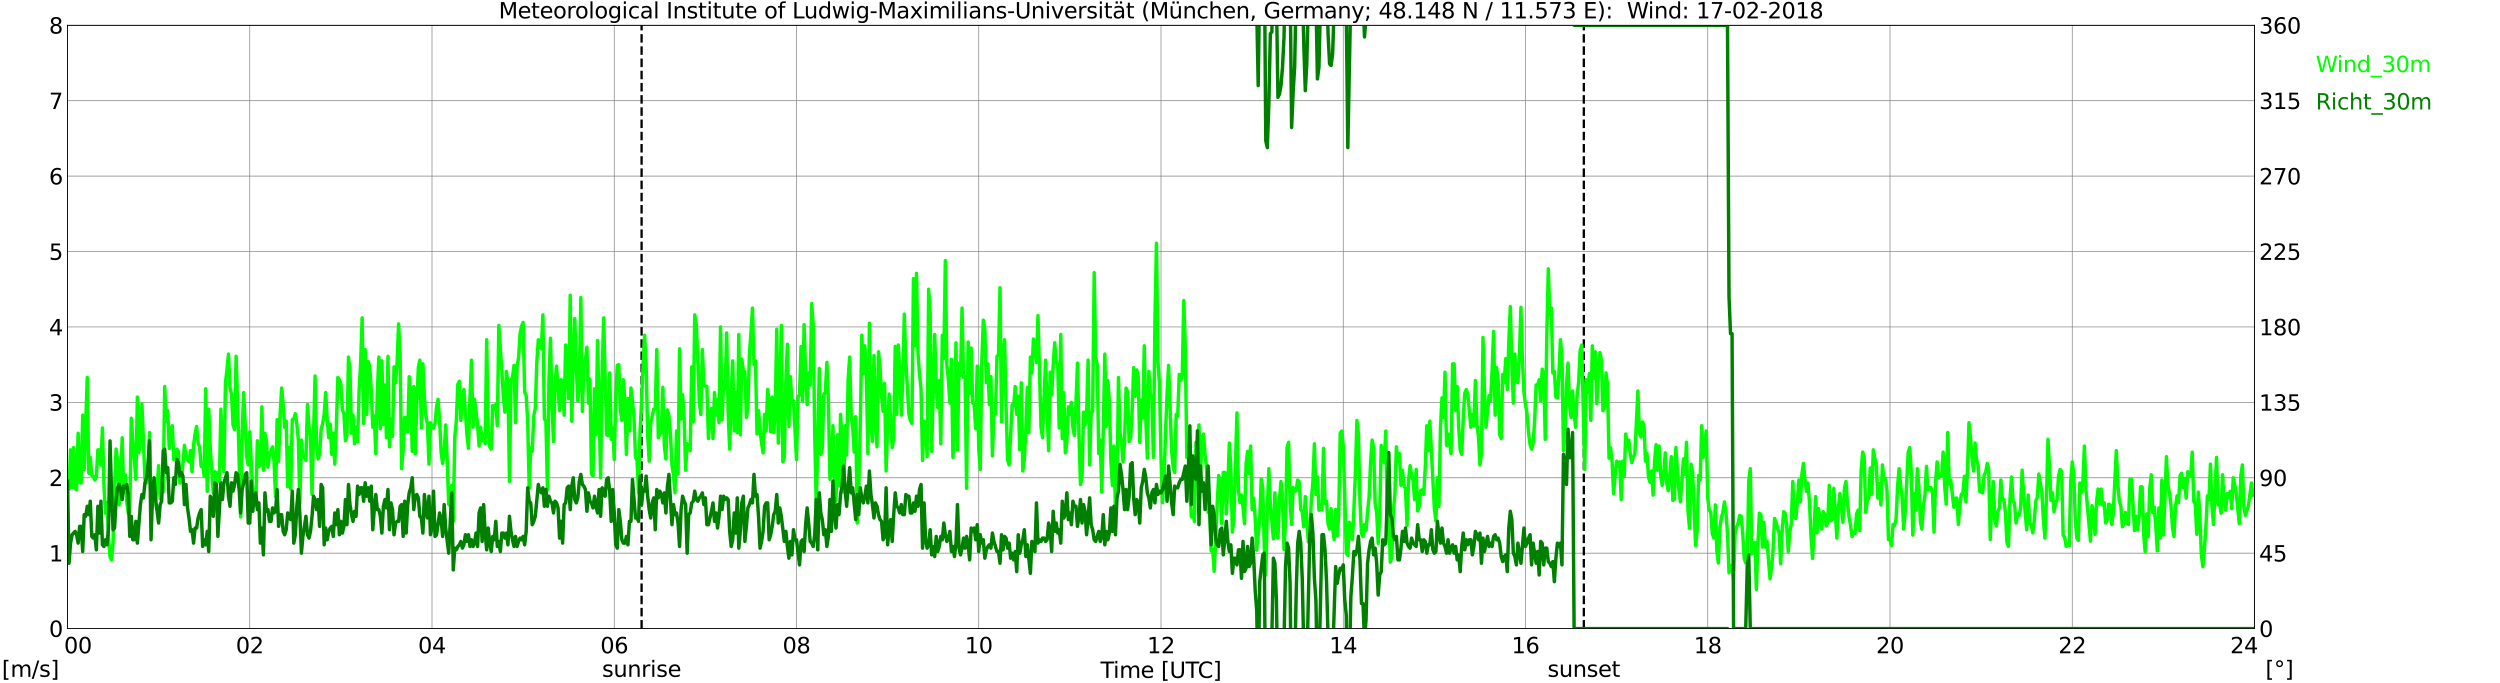 <?xml version="1.0" encoding="utf-8" standalone="no"?>
<!DOCTYPE svg PUBLIC "-//W3C//DTD SVG 1.1//EN"
  "http://www.w3.org/Graphics/SVG/1.1/DTD/svg11.dtd">
<svg xmlns:xlink="http://www.w3.org/1999/xlink" width="1085.4pt" height="296.64pt" viewBox="0 0 1085.4 296.64" xmlns="http://www.w3.org/2000/svg" version="1.1">
 <defs>
  <style type="text/css">*{stroke-linejoin: round; stroke-linecap: butt}</style>
 </defs>
 <g id="figure_1">
  <g id="patch_1">
   <path d="M 0 296.64 
L 1085.4 296.64 
L 1085.4 0 
L 0 0 
z
" style="fill: #ffffff"/>
  </g>
  <g id="axes_1">
   <g id="patch_2">
    <path d="M 29.306 272.909 
L 978.814 272.909 
L 978.814 10.976 
L 29.306 10.976 
z
" style="fill: #ffffff"/>
   </g>
   <g id="patch_3">
    <path d="M 978.814 272.909 
L 978.814 272.909 
L 978.814 10.976 
L 978.814 10.976 
z
" clip-path="url(#p5062808805)" style="fill: #d3d3d3; opacity: 0.25; stroke: #d3d3d3; stroke-linejoin: miter"/>
   </g>
   <g id="matplotlib.axis_1">
    <g id="xtick_1">
     <g id="line2d_1">
      <path d="M 29.306 272.909 
L 29.306 10.976 
" clip-path="url(#p5062808805)" style="fill: none; stroke: #808080; stroke-width: 0.3; stroke-linecap: square"/>
     </g>
     <g id="line2d_2"/>
     <g id="text_1">
      <!--    00 -->
      <g transform="translate(18.733 283.627) scale(0.095 -0.095)">
       <defs>
        <path id="DejaVuSans-20" transform="scale(0.016)"/>
        <path id="DejaVuSans-30" d="M 2034 4250 
Q 1547 4250 1301 3770 
Q 1056 3291 1056 2328 
Q 1056 1369 1301 889 
Q 1547 409 2034 409 
Q 2525 409 2770 889 
Q 3016 1369 3016 2328 
Q 3016 3291 2770 3770 
Q 2525 4250 2034 4250 
z
M 2034 4750 
Q 2819 4750 3233 4129 
Q 3647 3509 3647 2328 
Q 3647 1150 3233 529 
Q 2819 -91 2034 -91 
Q 1250 -91 836 529 
Q 422 1150 422 2328 
Q 422 3509 836 4129 
Q 1250 4750 2034 4750 
z
" transform="scale(0.016)"/>
       </defs>
       <use xlink:href="#DejaVuSans-20"/>
       <use xlink:href="#DejaVuSans-20" transform="translate(31.787 0)"/>
       <use xlink:href="#DejaVuSans-20" transform="translate(63.574 0)"/>
       <use xlink:href="#DejaVuSans-30" transform="translate(95.361 0)"/>
       <use xlink:href="#DejaVuSans-30" transform="translate(158.984 0)"/>
      </g>
     </g>
    </g>
    <g id="xtick_2">
     <g id="line2d_3">
      <path d="M 108.431 272.909 
L 108.431 10.976 
" clip-path="url(#p5062808805)" style="fill: none; stroke: #808080; stroke-width: 0.3; stroke-linecap: square"/>
     </g>
     <g id="line2d_4"/>
     <g id="text_2">
      <!-- 02 -->
      <g transform="translate(102.387 283.627) scale(0.095 -0.095)">
       <defs>
        <path id="DejaVuSans-32" d="M 1228 531 
L 3431 531 
L 3431 0 
L 469 0 
L 469 531 
Q 828 903 1448 1529 
Q 2069 2156 2228 2338 
Q 2531 2678 2651 2914 
Q 2772 3150 2772 3378 
Q 2772 3750 2511 3984 
Q 2250 4219 1831 4219 
Q 1534 4219 1204 4116 
Q 875 4013 500 3803 
L 500 4441 
Q 881 4594 1212 4672 
Q 1544 4750 1819 4750 
Q 2544 4750 2975 4387 
Q 3406 4025 3406 3419 
Q 3406 3131 3298 2873 
Q 3191 2616 2906 2266 
Q 2828 2175 2409 1742 
Q 1991 1309 1228 531 
z
" transform="scale(0.016)"/>
       </defs>
       <use xlink:href="#DejaVuSans-30"/>
       <use xlink:href="#DejaVuSans-32" transform="translate(63.623 0)"/>
      </g>
     </g>
    </g>
    <g id="xtick_3">
     <g id="line2d_5">
      <path d="M 187.557 272.909 
L 187.557 10.976 
" clip-path="url(#p5062808805)" style="fill: none; stroke: #808080; stroke-width: 0.3; stroke-linecap: square"/>
     </g>
     <g id="line2d_6"/>
     <g id="text_3">
      <!-- 04 -->
      <g transform="translate(181.513 283.627) scale(0.095 -0.095)">
       <defs>
        <path id="DejaVuSans-34" d="M 2419 4116 
L 825 1625 
L 2419 1625 
L 2419 4116 
z
M 2253 4666 
L 3047 4666 
L 3047 1625 
L 3713 1625 
L 3713 1100 
L 3047 1100 
L 3047 0 
L 2419 0 
L 2419 1100 
L 313 1100 
L 313 1709 
L 2253 4666 
z
" transform="scale(0.016)"/>
       </defs>
       <use xlink:href="#DejaVuSans-30"/>
       <use xlink:href="#DejaVuSans-34" transform="translate(63.623 0)"/>
      </g>
     </g>
    </g>
    <g id="xtick_4">
     <g id="line2d_7">
      <path d="M 266.683 272.909 
L 266.683 10.976 
" clip-path="url(#p5062808805)" style="fill: none; stroke: #808080; stroke-width: 0.3; stroke-linecap: square"/>
     </g>
     <g id="line2d_8"/>
     <g id="text_4">
      <!-- 06 -->
      <g transform="translate(260.638 283.627) scale(0.095 -0.095)">
       <defs>
        <path id="DejaVuSans-36" d="M 2113 2584 
Q 1688 2584 1439 2293 
Q 1191 2003 1191 1497 
Q 1191 994 1439 701 
Q 1688 409 2113 409 
Q 2538 409 2786 701 
Q 3034 994 3034 1497 
Q 3034 2003 2786 2293 
Q 2538 2584 2113 2584 
z
M 3366 4563 
L 3366 3988 
Q 3128 4100 2886 4159 
Q 2644 4219 2406 4219 
Q 1781 4219 1451 3797 
Q 1122 3375 1075 2522 
Q 1259 2794 1537 2939 
Q 1816 3084 2150 3084 
Q 2853 3084 3261 2657 
Q 3669 2231 3669 1497 
Q 3669 778 3244 343 
Q 2819 -91 2113 -91 
Q 1303 -91 875 529 
Q 447 1150 447 2328 
Q 447 3434 972 4092 
Q 1497 4750 2381 4750 
Q 2619 4750 2861 4703 
Q 3103 4656 3366 4563 
z
" transform="scale(0.016)"/>
       </defs>
       <use xlink:href="#DejaVuSans-30"/>
       <use xlink:href="#DejaVuSans-36" transform="translate(63.623 0)"/>
      </g>
     </g>
    </g>
    <g id="xtick_5">
     <g id="line2d_9">
      <path d="M 345.808 272.909 
L 345.808 10.976 
" clip-path="url(#p5062808805)" style="fill: none; stroke: #808080; stroke-width: 0.3; stroke-linecap: square"/>
     </g>
     <g id="line2d_10"/>
     <g id="text_5">
      <!-- 08 -->
      <g transform="translate(339.764 283.627) scale(0.095 -0.095)">
       <defs>
        <path id="DejaVuSans-38" d="M 2034 2216 
Q 1584 2216 1326 1975 
Q 1069 1734 1069 1313 
Q 1069 891 1326 650 
Q 1584 409 2034 409 
Q 2484 409 2743 651 
Q 3003 894 3003 1313 
Q 3003 1734 2745 1975 
Q 2488 2216 2034 2216 
z
M 1403 2484 
Q 997 2584 770 2862 
Q 544 3141 544 3541 
Q 544 4100 942 4425 
Q 1341 4750 2034 4750 
Q 2731 4750 3128 4425 
Q 3525 4100 3525 3541 
Q 3525 3141 3298 2862 
Q 3072 2584 2669 2484 
Q 3125 2378 3379 2068 
Q 3634 1759 3634 1313 
Q 3634 634 3220 271 
Q 2806 -91 2034 -91 
Q 1263 -91 848 271 
Q 434 634 434 1313 
Q 434 1759 690 2068 
Q 947 2378 1403 2484 
z
M 1172 3481 
Q 1172 3119 1398 2916 
Q 1625 2713 2034 2713 
Q 2441 2713 2670 2916 
Q 2900 3119 2900 3481 
Q 2900 3844 2670 4047 
Q 2441 4250 2034 4250 
Q 1625 4250 1398 4047 
Q 1172 3844 1172 3481 
z
" transform="scale(0.016)"/>
       </defs>
       <use xlink:href="#DejaVuSans-30"/>
       <use xlink:href="#DejaVuSans-38" transform="translate(63.623 0)"/>
      </g>
     </g>
    </g>
    <g id="xtick_6">
     <g id="line2d_11">
      <path d="M 424.934 272.909 
L 424.934 10.976 
" clip-path="url(#p5062808805)" style="fill: none; stroke: #808080; stroke-width: 0.3; stroke-linecap: square"/>
     </g>
     <g id="line2d_12"/>
     <g id="text_6">
      <!-- 10 -->
      <g transform="translate(418.89 283.627) scale(0.095 -0.095)">
       <defs>
        <path id="DejaVuSans-31" d="M 794 531 
L 1825 531 
L 1825 4091 
L 703 3866 
L 703 4441 
L 1819 4666 
L 2450 4666 
L 2450 531 
L 3481 531 
L 3481 0 
L 794 0 
L 794 531 
z
" transform="scale(0.016)"/>
       </defs>
       <use xlink:href="#DejaVuSans-31"/>
       <use xlink:href="#DejaVuSans-30" transform="translate(63.623 0)"/>
      </g>
     </g>
    </g>
    <g id="xtick_7">
     <g id="line2d_13">
      <path d="M 504.06 272.909 
L 504.06 10.976 
" clip-path="url(#p5062808805)" style="fill: none; stroke: #808080; stroke-width: 0.3; stroke-linecap: square"/>
     </g>
     <g id="line2d_14"/>
     <g id="text_7">
      <!-- 12 -->
      <g transform="translate(498.015 283.627) scale(0.095 -0.095)">
       <use xlink:href="#DejaVuSans-31"/>
       <use xlink:href="#DejaVuSans-32" transform="translate(63.623 0)"/>
      </g>
     </g>
    </g>
    <g id="xtick_8">
     <g id="line2d_15">
      <path d="M 583.185 272.909 
L 583.185 10.976 
" clip-path="url(#p5062808805)" style="fill: none; stroke: #808080; stroke-width: 0.3; stroke-linecap: square"/>
     </g>
     <g id="line2d_16"/>
     <g id="text_8">
      <!-- 14 -->
      <g transform="translate(577.141 283.627) scale(0.095 -0.095)">
       <use xlink:href="#DejaVuSans-31"/>
       <use xlink:href="#DejaVuSans-34" transform="translate(63.623 0)"/>
      </g>
     </g>
    </g>
    <g id="xtick_9">
     <g id="line2d_17">
      <path d="M 662.311 272.909 
L 662.311 10.976 
" clip-path="url(#p5062808805)" style="fill: none; stroke: #808080; stroke-width: 0.3; stroke-linecap: square"/>
     </g>
     <g id="line2d_18"/>
     <g id="text_9">
      <!-- 16 -->
      <g transform="translate(656.267 283.627) scale(0.095 -0.095)">
       <use xlink:href="#DejaVuSans-31"/>
       <use xlink:href="#DejaVuSans-36" transform="translate(63.623 0)"/>
      </g>
     </g>
    </g>
    <g id="xtick_10">
     <g id="line2d_19">
      <path d="M 741.437 272.909 
L 741.437 10.976 
" clip-path="url(#p5062808805)" style="fill: none; stroke: #808080; stroke-width: 0.3; stroke-linecap: square"/>
     </g>
     <g id="line2d_20"/>
     <g id="text_10">
      <!-- 18 -->
      <g transform="translate(735.392 283.627) scale(0.095 -0.095)">
       <use xlink:href="#DejaVuSans-31"/>
       <use xlink:href="#DejaVuSans-38" transform="translate(63.623 0)"/>
      </g>
     </g>
    </g>
    <g id="xtick_11">
     <g id="line2d_21">
      <path d="M 820.562 272.909 
L 820.562 10.976 
" clip-path="url(#p5062808805)" style="fill: none; stroke: #808080; stroke-width: 0.3; stroke-linecap: square"/>
     </g>
     <g id="line2d_22"/>
     <g id="text_11">
      <!-- 20 -->
      <g transform="translate(814.518 283.627) scale(0.095 -0.095)">
       <use xlink:href="#DejaVuSans-32"/>
       <use xlink:href="#DejaVuSans-30" transform="translate(63.623 0)"/>
      </g>
     </g>
    </g>
    <g id="xtick_12">
     <g id="line2d_23">
      <path d="M 899.688 272.909 
L 899.688 10.976 
" clip-path="url(#p5062808805)" style="fill: none; stroke: #808080; stroke-width: 0.3; stroke-linecap: square"/>
     </g>
     <g id="line2d_24"/>
     <g id="text_12">
      <!-- 22 -->
      <g transform="translate(893.644 283.627) scale(0.095 -0.095)">
       <use xlink:href="#DejaVuSans-32"/>
       <use xlink:href="#DejaVuSans-32" transform="translate(63.623 0)"/>
      </g>
     </g>
    </g>
    <g id="xtick_13">
     <g id="line2d_25">
      <path d="M 978.814 272.909 
L 978.814 10.976 
" clip-path="url(#p5062808805)" style="fill: none; stroke: #808080; stroke-width: 0.3; stroke-linecap: square"/>
     </g>
     <g id="line2d_26"/>
     <g id="text_13">
      <!-- 24    -->
      <g transform="translate(968.241 283.627) scale(0.095 -0.095)">
       <use xlink:href="#DejaVuSans-32"/>
       <use xlink:href="#DejaVuSans-34" transform="translate(63.623 0)"/>
       <use xlink:href="#DejaVuSans-20" transform="translate(127.246 0)"/>
       <use xlink:href="#DejaVuSans-20" transform="translate(159.033 0)"/>
       <use xlink:href="#DejaVuSans-20" transform="translate(190.82 0)"/>
      </g>
     </g>
    </g>
    <g id="text_14">
     <!-- Time [UTC] -->
     <g transform="translate(477.806 294.322) scale(0.095 -0.095)">
      <defs>
       <path id="DejaVuSans-54" d="M -19 4666 
L 3928 4666 
L 3928 4134 
L 2272 4134 
L 2272 0 
L 1638 0 
L 1638 4134 
L -19 4134 
L -19 4666 
z
" transform="scale(0.016)"/>
       <path id="DejaVuSans-69" d="M 603 3500 
L 1178 3500 
L 1178 0 
L 603 0 
L 603 3500 
z
M 603 4863 
L 1178 4863 
L 1178 4134 
L 603 4134 
L 603 4863 
z
" transform="scale(0.016)"/>
       <path id="DejaVuSans-6d" d="M 3328 2828 
Q 3544 3216 3844 3400 
Q 4144 3584 4550 3584 
Q 5097 3584 5394 3201 
Q 5691 2819 5691 2113 
L 5691 0 
L 5113 0 
L 5113 2094 
Q 5113 2597 4934 2840 
Q 4756 3084 4391 3084 
Q 3944 3084 3684 2787 
Q 3425 2491 3425 1978 
L 3425 0 
L 2847 0 
L 2847 2094 
Q 2847 2600 2669 2842 
Q 2491 3084 2119 3084 
Q 1678 3084 1418 2786 
Q 1159 2488 1159 1978 
L 1159 0 
L 581 0 
L 581 3500 
L 1159 3500 
L 1159 2956 
Q 1356 3278 1631 3431 
Q 1906 3584 2284 3584 
Q 2666 3584 2933 3390 
Q 3200 3197 3328 2828 
z
" transform="scale(0.016)"/>
       <path id="DejaVuSans-65" d="M 3597 1894 
L 3597 1613 
L 953 1613 
Q 991 1019 1311 708 
Q 1631 397 2203 397 
Q 2534 397 2845 478 
Q 3156 559 3463 722 
L 3463 178 
Q 3153 47 2828 -22 
Q 2503 -91 2169 -91 
Q 1331 -91 842 396 
Q 353 884 353 1716 
Q 353 2575 817 3079 
Q 1281 3584 2069 3584 
Q 2775 3584 3186 3129 
Q 3597 2675 3597 1894 
z
M 3022 2063 
Q 3016 2534 2758 2815 
Q 2500 3097 2075 3097 
Q 1594 3097 1305 2825 
Q 1016 2553 972 2059 
L 3022 2063 
z
" transform="scale(0.016)"/>
       <path id="DejaVuSans-5b" d="M 550 4863 
L 1875 4863 
L 1875 4416 
L 1125 4416 
L 1125 -397 
L 1875 -397 
L 1875 -844 
L 550 -844 
L 550 4863 
z
" transform="scale(0.016)"/>
       <path id="DejaVuSans-55" d="M 556 4666 
L 1191 4666 
L 1191 1831 
Q 1191 1081 1462 751 
Q 1734 422 2344 422 
Q 2950 422 3222 751 
Q 3494 1081 3494 1831 
L 3494 4666 
L 4128 4666 
L 4128 1753 
Q 4128 841 3676 375 
Q 3225 -91 2344 -91 
Q 1459 -91 1007 375 
Q 556 841 556 1753 
L 556 4666 
z
" transform="scale(0.016)"/>
       <path id="DejaVuSans-43" d="M 4122 4306 
L 4122 3641 
Q 3803 3938 3442 4084 
Q 3081 4231 2675 4231 
Q 1875 4231 1450 3742 
Q 1025 3253 1025 2328 
Q 1025 1406 1450 917 
Q 1875 428 2675 428 
Q 3081 428 3442 575 
Q 3803 722 4122 1019 
L 4122 359 
Q 3791 134 3420 21 
Q 3050 -91 2638 -91 
Q 1578 -91 968 557 
Q 359 1206 359 2328 
Q 359 3453 968 4101 
Q 1578 4750 2638 4750 
Q 3056 4750 3426 4639 
Q 3797 4528 4122 4306 
z
" transform="scale(0.016)"/>
       <path id="DejaVuSans-5d" d="M 1947 4863 
L 1947 -844 
L 622 -844 
L 622 -397 
L 1369 -397 
L 1369 4416 
L 622 4416 
L 622 4863 
L 1947 4863 
z
" transform="scale(0.016)"/>
      </defs>
      <use xlink:href="#DejaVuSans-54"/>
      <use xlink:href="#DejaVuSans-69" transform="translate(57.959 0)"/>
      <use xlink:href="#DejaVuSans-6d" transform="translate(85.742 0)"/>
      <use xlink:href="#DejaVuSans-65" transform="translate(183.154 0)"/>
      <use xlink:href="#DejaVuSans-20" transform="translate(244.678 0)"/>
      <use xlink:href="#DejaVuSans-5b" transform="translate(276.465 0)"/>
      <use xlink:href="#DejaVuSans-55" transform="translate(315.479 0)"/>
      <use xlink:href="#DejaVuSans-54" transform="translate(388.672 0)"/>
      <use xlink:href="#DejaVuSans-43" transform="translate(443.881 0)"/>
      <use xlink:href="#DejaVuSans-5d" transform="translate(513.705 0)"/>
     </g>
    </g>
   </g>
   <g id="matplotlib.axis_2">
    <g id="ytick_1">
     <g id="line2d_27">
      <path d="M 29.306 272.909 
L 978.814 272.909 
" clip-path="url(#p5062808805)" style="fill: none; stroke: #808080; stroke-width: 0.3; stroke-linecap: square"/>
     </g>
     <g id="line2d_28"/>
     <g id="text_15">
      <!-- 0 -->
      <g transform="translate(21.261 276.518) scale(0.095 -0.095)">
       <use xlink:href="#DejaVuSans-30"/>
      </g>
     </g>
    </g>
    <g id="ytick_2">
     <g id="line2d_29">
      <path d="M 29.306 240.167 
L 978.814 240.167 
" clip-path="url(#p5062808805)" style="fill: none; stroke: #808080; stroke-width: 0.3; stroke-linecap: square"/>
     </g>
     <g id="line2d_30"/>
     <g id="text_16">
      <!-- 1 -->
      <g transform="translate(21.261 243.776) scale(0.095 -0.095)">
       <use xlink:href="#DejaVuSans-31"/>
      </g>
     </g>
    </g>
    <g id="ytick_3">
     <g id="line2d_31">
      <path d="M 29.306 207.426 
L 978.814 207.426 
" clip-path="url(#p5062808805)" style="fill: none; stroke: #808080; stroke-width: 0.3; stroke-linecap: square"/>
     </g>
     <g id="line2d_32"/>
     <g id="text_17">
      <!-- 2 -->
      <g transform="translate(21.261 211.035) scale(0.095 -0.095)">
       <use xlink:href="#DejaVuSans-32"/>
      </g>
     </g>
    </g>
    <g id="ytick_4">
     <g id="line2d_33">
      <path d="M 29.306 174.684 
L 978.814 174.684 
" clip-path="url(#p5062808805)" style="fill: none; stroke: #808080; stroke-width: 0.3; stroke-linecap: square"/>
     </g>
     <g id="line2d_34"/>
     <g id="text_18">
      <!-- 3 -->
      <g transform="translate(21.261 178.293) scale(0.095 -0.095)">
       <defs>
        <path id="DejaVuSans-33" d="M 2597 2516 
Q 3050 2419 3304 2112 
Q 3559 1806 3559 1356 
Q 3559 666 3084 287 
Q 2609 -91 1734 -91 
Q 1441 -91 1130 -33 
Q 819 25 488 141 
L 488 750 
Q 750 597 1062 519 
Q 1375 441 1716 441 
Q 2309 441 2620 675 
Q 2931 909 2931 1356 
Q 2931 1769 2642 2001 
Q 2353 2234 1838 2234 
L 1294 2234 
L 1294 2753 
L 1863 2753 
Q 2328 2753 2575 2939 
Q 2822 3125 2822 3475 
Q 2822 3834 2567 4026 
Q 2313 4219 1838 4219 
Q 1578 4219 1281 4162 
Q 984 4106 628 3988 
L 628 4550 
Q 988 4650 1302 4700 
Q 1616 4750 1894 4750 
Q 2613 4750 3031 4423 
Q 3450 4097 3450 3541 
Q 3450 3153 3228 2886 
Q 3006 2619 2597 2516 
z
" transform="scale(0.016)"/>
       </defs>
       <use xlink:href="#DejaVuSans-33"/>
      </g>
     </g>
    </g>
    <g id="ytick_5">
     <g id="line2d_35">
      <path d="M 29.306 141.942 
L 978.814 141.942 
" clip-path="url(#p5062808805)" style="fill: none; stroke: #808080; stroke-width: 0.3; stroke-linecap: square"/>
     </g>
     <g id="line2d_36"/>
     <g id="text_19">
      <!-- 4 -->
      <g transform="translate(21.261 145.551) scale(0.095 -0.095)">
       <use xlink:href="#DejaVuSans-34"/>
      </g>
     </g>
    </g>
    <g id="ytick_6">
     <g id="line2d_37">
      <path d="M 29.306 109.201 
L 978.814 109.201 
" clip-path="url(#p5062808805)" style="fill: none; stroke: #808080; stroke-width: 0.3; stroke-linecap: square"/>
     </g>
     <g id="line2d_38"/>
     <g id="text_20">
      <!-- 5 -->
      <g transform="translate(21.261 112.81) scale(0.095 -0.095)">
       <defs>
        <path id="DejaVuSans-35" d="M 691 4666 
L 3169 4666 
L 3169 4134 
L 1269 4134 
L 1269 2991 
Q 1406 3038 1543 3061 
Q 1681 3084 1819 3084 
Q 2600 3084 3056 2656 
Q 3513 2228 3513 1497 
Q 3513 744 3044 326 
Q 2575 -91 1722 -91 
Q 1428 -91 1123 -41 
Q 819 9 494 109 
L 494 744 
Q 775 591 1075 516 
Q 1375 441 1709 441 
Q 2250 441 2565 725 
Q 2881 1009 2881 1497 
Q 2881 1984 2565 2268 
Q 2250 2553 1709 2553 
Q 1456 2553 1204 2497 
Q 953 2441 691 2322 
L 691 4666 
z
" transform="scale(0.016)"/>
       </defs>
       <use xlink:href="#DejaVuSans-35"/>
      </g>
     </g>
    </g>
    <g id="ytick_7">
     <g id="line2d_39">
      <path d="M 29.306 76.459 
L 978.814 76.459 
" clip-path="url(#p5062808805)" style="fill: none; stroke: #808080; stroke-width: 0.3; stroke-linecap: square"/>
     </g>
     <g id="line2d_40"/>
     <g id="text_21">
      <!-- 6 -->
      <g transform="translate(21.261 80.068) scale(0.095 -0.095)">
       <use xlink:href="#DejaVuSans-36"/>
      </g>
     </g>
    </g>
    <g id="ytick_8">
     <g id="line2d_41">
      <path d="M 29.306 43.717 
L 978.814 43.717 
" clip-path="url(#p5062808805)" style="fill: none; stroke: #808080; stroke-width: 0.3; stroke-linecap: square"/>
     </g>
     <g id="line2d_42"/>
     <g id="text_22">
      <!-- 7 -->
      <g transform="translate(21.261 47.327) scale(0.095 -0.095)">
       <defs>
        <path id="DejaVuSans-37" d="M 525 4666 
L 3525 4666 
L 3525 4397 
L 1831 0 
L 1172 0 
L 2766 4134 
L 525 4134 
L 525 4666 
z
" transform="scale(0.016)"/>
       </defs>
       <use xlink:href="#DejaVuSans-37"/>
      </g>
     </g>
    </g>
    <g id="ytick_9">
     <g id="line2d_43">
      <path d="M 29.306 10.976 
L 978.814 10.976 
" clip-path="url(#p5062808805)" style="fill: none; stroke: #808080; stroke-width: 0.3; stroke-linecap: square"/>
     </g>
     <g id="line2d_44"/>
     <g id="text_23">
      <!-- 8 -->
      <g transform="translate(21.261 14.585) scale(0.095 -0.095)">
       <use xlink:href="#DejaVuSans-38"/>
      </g>
     </g>
    </g>
   </g>
   <g id="line2d_45">
    <path d="M 278.552 272.909 
L 278.552 10.976 
" clip-path="url(#p5062808805)" style="fill: none; stroke-dasharray: 3.7,1.6; stroke-dashoffset: 0; stroke: #000000"/>
   </g>
   <g id="line2d_46">
    <path d="M 687.631 272.909 
L 687.631 10.976 
" clip-path="url(#p5062808805)" style="fill: none; stroke-dasharray: 3.7,1.6; stroke-dashoffset: 0; stroke: #000000"/>
   </g>
   <g id="line2d_47">
    <path d="M 29.306 212.009 
L 29.965 212.337 
L 30.625 195.311 
L 31.284 211.682 
L 31.943 194.329 
L 32.603 212.009 
L 33.262 212.664 
L 33.921 188.108 
L 34.581 209.39 
L 35.24 209.717 
L 35.9 180.25 
L 36.559 203.824 
L 37.878 163.879 
L 38.537 205.461 
L 39.197 198.585 
L 39.856 206.443 
L 40.515 206.771 
L 41.175 208.408 
L 41.834 207.098 
L 42.493 195.311 
L 43.153 195.311 
L 43.812 201.859 
L 44.472 185.816 
L 45.131 211.027 
L 45.79 222.814 
L 46.45 218.23 
L 47.109 232.964 
L 47.768 241.804 
L 48.428 243.114 
L 49.087 235.256 
L 49.747 210.7 
L 50.406 194.984 
L 51.065 199.895 
L 51.725 219.213 
L 52.384 209.39 
L 53.043 190.072 
L 53.703 213.974 
L 54.362 206.116 
L 55.022 217.575 
L 55.681 222.814 
L 56.34 222.487 
L 57 181.56 
L 57.659 191.382 
L 58.319 198.913 
L 58.978 208.08 
L 59.637 172.392 
L 60.297 196.621 
L 60.956 190.072 
L 61.615 175.339 
L 62.934 208.08 
L 63.594 209.717 
L 64.253 206.116 
L 64.912 187.781 
L 65.572 220.85 
L 66.231 220.195 
L 66.89 214.956 
L 67.55 217.248 
L 68.209 212.009 
L 68.869 202.187 
L 69.528 216.593 
L 70.187 209.39 
L 70.847 213.646 
L 71.506 167.808 
L 72.166 182.869 
L 72.825 178.285 
L 73.484 194.656 
L 74.144 186.471 
L 74.803 184.834 
L 75.462 199.568 
L 76.122 198.258 
L 76.781 194.984 
L 77.441 195.966 
L 78.1 209.717 
L 78.759 208.735 
L 80.078 193.347 
L 80.737 197.603 
L 81.397 199.568 
L 82.056 200.55 
L 82.716 195.639 
L 83.375 204.806 
L 84.034 193.347 
L 84.694 188.435 
L 85.353 185.161 
L 86.013 192.364 
L 86.672 194.001 
L 87.331 202.514 
L 87.991 201.205 
L 88.65 206.771 
L 89.309 168.79 
L 89.969 213.319 
L 90.628 177.631 
L 91.288 194.656 
L 92.606 213.974 
L 93.266 204.806 
L 93.925 209.717 
L 94.584 205.134 
L 95.244 209.063 
L 95.903 177.631 
L 96.563 197.276 
L 97.222 204.806 
L 97.881 166.171 
L 98.541 160.605 
L 99.2 153.729 
L 99.86 168.463 
L 100.519 171.082 
L 101.178 184.506 
L 101.838 186.471 
L 102.497 154.711 
L 103.156 175.011 
L 104.475 224.451 
L 105.135 188.108 
L 105.794 170.427 
L 107.113 198.258 
L 107.772 201.859 
L 108.431 187.453 
L 109.75 213.646 
L 110.41 212.992 
L 111.069 219.213 
L 111.728 191.382 
L 112.388 202.514 
L 113.047 201.859 
L 113.707 176.648 
L 114.366 204.151 
L 115.025 188.108 
L 115.685 191.382 
L 116.344 202.842 
L 117.003 197.603 
L 118.322 194.001 
L 118.982 200.55 
L 119.641 215.611 
L 120.3 182.214 
L 120.96 200.222 
L 121.619 179.595 
L 122.278 168.463 
L 122.938 175.666 
L 123.597 185.489 
L 124.257 182.869 
L 124.916 211.355 
L 125.575 194.329 
L 126.235 212.337 
L 126.894 182.214 
L 127.553 181.887 
L 128.213 179.595 
L 128.872 184.179 
L 129.532 191.055 
L 130.191 218.558 
L 130.85 191.055 
L 131.51 198.585 
L 132.169 197.603 
L 132.829 199.895 
L 133.488 175.666 
L 134.147 185.161 
L 134.807 189.418 
L 135.466 214.629 
L 136.785 163.224 
L 137.444 193.347 
L 138.104 199.24 
L 138.763 197.276 
L 139.422 186.471 
L 140.082 183.852 
L 140.741 179.923 
L 141.4 170.427 
L 142.06 182.214 
L 142.719 190.072 
L 143.379 184.179 
L 144.038 197.276 
L 144.697 188.108 
L 145.357 201.532 
L 146.016 185.489 
L 146.676 163.879 
L 147.335 164.861 
L 147.994 166.826 
L 148.654 177.958 
L 149.313 179.595 
L 149.972 191.382 
L 150.632 189.09 
L 151.291 155.039 
L 151.951 160.932 
L 152.61 188.108 
L 153.269 180.25 
L 153.929 192.692 
L 154.588 185.489 
L 155.247 191.71 
L 155.907 169.445 
L 156.566 157.986 
L 157.226 138.013 
L 157.885 183.852 
L 158.544 151.765 
L 159.204 179.923 
L 159.863 157.003 
L 160.523 158.968 
L 161.182 169.445 
L 161.841 185.489 
L 162.501 180.577 
L 163.16 196.948 
L 163.819 170.427 
L 164.479 155.039 
L 165.138 186.143 
L 165.798 156.676 
L 166.457 184.179 
L 167.116 167.153 
L 167.776 190.072 
L 168.435 154.711 
L 169.094 194.001 
L 169.754 181.887 
L 170.413 189.418 
L 171.073 159.295 
L 171.732 166.171 
L 172.391 157.658 
L 173.051 140.633 
L 173.71 154.384 
L 174.37 203.497 
L 175.029 195.311 
L 175.688 181.232 
L 176.348 181.232 
L 177.007 187.453 
L 177.666 163.552 
L 178.326 171.41 
L 178.985 195.966 
L 179.645 167.808 
L 180.304 196.948 
L 180.963 175.011 
L 181.623 159.623 
L 182.282 156.349 
L 182.941 185.816 
L 183.601 157.986 
L 184.26 172.719 
L 184.92 180.577 
L 185.579 184.179 
L 186.238 201.532 
L 186.898 183.524 
L 187.557 185.161 
L 188.217 185.816 
L 188.876 183.852 
L 189.535 176.648 
L 190.195 173.374 
L 190.854 182.542 
L 191.513 196.293 
L 192.173 201.205 
L 192.832 196.621 
L 193.492 184.506 
L 194.151 199.895 
L 194.81 218.885 
L 195.47 219.54 
L 196.129 210.7 
L 196.788 226.416 
L 197.448 189.745 
L 198.107 182.869 
L 198.767 166.826 
L 199.426 165.516 
L 200.085 182.542 
L 200.745 174.029 
L 201.404 169.118 
L 202.723 188.763 
L 203.382 194.656 
L 204.042 172.719 
L 204.701 156.349 
L 205.36 185.489 
L 206.02 173.374 
L 207.339 184.179 
L 207.998 193.674 
L 208.657 185.489 
L 209.317 191.382 
L 209.976 189.09 
L 210.635 192.692 
L 211.295 147.508 
L 211.954 187.126 
L 212.614 194.001 
L 213.273 194.984 
L 213.932 175.994 
L 214.592 177.631 
L 215.251 175.666 
L 215.91 184.834 
L 216.57 141.287 
L 217.889 161.26 
L 218.548 172.392 
L 219.207 178.94 
L 219.867 161.26 
L 220.526 166.171 
L 221.186 209.063 
L 221.845 164.861 
L 222.504 163.879 
L 223.164 158.64 
L 223.823 183.524 
L 224.482 158.968 
L 225.142 155.366 
L 225.801 144.889 
L 226.461 141.615 
L 227.12 139.978 
L 227.779 170.1 
L 228.439 171.737 
L 229.098 182.542 
L 229.757 212.009 
L 230.417 194.329 
L 231.076 195.966 
L 231.736 180.577 
L 232.395 177.303 
L 233.054 157.658 
L 233.714 147.508 
L 234.373 150.128 
L 235.033 151.437 
L 235.692 136.704 
L 236.351 181.887 
L 237.011 182.869 
L 237.67 212.664 
L 238.329 165.189 
L 238.989 146.853 
L 239.648 175.666 
L 240.308 191.71 
L 240.967 166.498 
L 241.626 158.968 
L 242.945 178.285 
L 243.604 164.861 
L 244.264 165.189 
L 244.923 180.25 
L 245.583 149.8 
L 246.242 157.986 
L 246.901 173.047 
L 247.561 128.191 
L 248.22 182.869 
L 248.88 157.331 
L 249.539 138.341 
L 250.198 158.64 
L 250.858 174.029 
L 251.517 166.171 
L 252.176 129.173 
L 252.836 178.613 
L 253.495 158.64 
L 254.155 156.349 
L 254.814 150.782 
L 255.473 175.011 
L 256.133 164.534 
L 256.792 205.788 
L 257.451 206.771 
L 258.111 168.79 
L 258.77 188.763 
L 259.43 147.836 
L 260.748 207.426 
L 261.408 162.897 
L 262.067 138.013 
L 263.386 188.763 
L 264.045 189.09 
L 264.705 161.915 
L 265.364 190.727 
L 266.023 185.816 
L 266.683 199.568 
L 267.342 172.719 
L 268.002 158.64 
L 268.661 158.313 
L 269.32 177.958 
L 269.98 182.542 
L 270.639 164.861 
L 271.298 174.356 
L 271.958 197.276 
L 272.617 173.047 
L 273.277 187.126 
L 273.936 168.463 
L 274.595 174.029 
L 275.255 181.232 
L 275.914 198.585 
L 276.573 199.568 
L 277.233 213.974 
L 277.892 187.126 
L 278.552 174.356 
L 279.211 157.986 
L 279.87 145.544 
L 280.53 158.64 
L 281.189 188.763 
L 281.849 200.222 
L 282.508 183.852 
L 283.827 177.631 
L 284.486 177.303 
L 285.145 151.765 
L 285.805 190.072 
L 287.124 186.798 
L 287.783 168.136 
L 288.442 193.674 
L 289.102 199.24 
L 289.761 177.958 
L 290.42 180.577 
L 291.08 188.435 
L 291.739 201.859 
L 292.399 206.116 
L 293.058 213.974 
L 293.717 187.126 
L 294.377 205.788 
L 295.036 151.437 
L 295.696 181.887 
L 296.355 171.41 
L 297.014 181.232 
L 297.674 204.151 
L 298.333 192.692 
L 298.992 194.984 
L 299.652 195.639 
L 300.311 159.295 
L 300.971 183.197 
L 301.63 136.704 
L 302.289 140.96 
L 302.949 155.694 
L 303.608 174.356 
L 304.267 179.923 
L 304.927 151.765 
L 305.586 167.153 
L 306.905 167.808 
L 307.564 190.4 
L 308.224 178.613 
L 308.883 177.303 
L 309.543 190.4 
L 310.202 170.427 
L 310.861 180.25 
L 311.521 173.374 
L 312.18 183.524 
L 312.839 141.942 
L 313.499 182.214 
L 314.158 165.516 
L 314.818 168.79 
L 315.477 144.562 
L 316.136 179.595 
L 316.796 194.984 
L 317.455 171.082 
L 318.114 156.676 
L 318.774 187.126 
L 319.433 170.427 
L 320.093 187.781 
L 320.752 145.216 
L 321.411 188.763 
L 322.071 156.021 
L 322.73 161.26 
L 323.39 161.26 
L 324.049 181.232 
L 324.708 176.976 
L 325.368 153.729 
L 326.027 144.562 
L 326.686 133.757 
L 327.346 158.313 
L 328.005 156.676 
L 328.665 188.435 
L 329.324 178.285 
L 329.983 186.798 
L 330.643 192.364 
L 331.302 196.621 
L 331.961 179.923 
L 332.621 187.126 
L 333.28 169.118 
L 333.94 174.356 
L 334.599 187.453 
L 335.258 172.392 
L 335.918 187.781 
L 336.577 178.285 
L 337.236 142.924 
L 337.896 192.364 
L 338.555 172.065 
L 339.215 141.287 
L 339.874 200.55 
L 340.533 198.258 
L 341.193 165.516 
L 341.852 149.473 
L 342.512 185.161 
L 343.171 163.552 
L 343.83 174.684 
L 344.49 174.029 
L 345.808 199.568 
L 346.468 172.719 
L 347.127 171.082 
L 347.787 150.455 
L 348.446 174.356 
L 349.105 140.96 
L 349.765 161.915 
L 350.424 175.666 
L 351.083 161.915 
L 351.743 167.153 
L 352.402 131.792 
L 353.062 140.96 
L 353.721 188.763 
L 354.38 219.54 
L 355.04 192.364 
L 355.699 159.95 
L 356.359 197.276 
L 357.018 194.656 
L 357.677 171.082 
L 358.337 170.427 
L 358.996 157.331 
L 359.655 174.029 
L 360.315 208.08 
L 360.974 205.788 
L 361.634 184.834 
L 362.293 208.735 
L 362.952 217.575 
L 363.612 188.763 
L 364.271 211.027 
L 364.93 179.923 
L 365.59 190.072 
L 366.249 213.646 
L 366.909 184.834 
L 367.568 197.603 
L 368.227 164.861 
L 368.887 155.039 
L 369.546 180.577 
L 370.206 185.489 
L 370.865 196.293 
L 371.524 180.905 
L 372.184 227.071 
L 372.843 212.337 
L 373.502 184.506 
L 374.162 145.544 
L 374.821 162.242 
L 375.481 150.128 
L 376.14 162.569 
L 376.799 196.948 
L 377.459 140.305 
L 378.118 183.524 
L 378.777 191.71 
L 379.437 154.384 
L 380.096 182.869 
L 380.756 194.001 
L 381.415 152.747 
L 382.074 159.295 
L 382.734 171.41 
L 383.393 178.613 
L 384.053 166.498 
L 384.712 204.479 
L 385.371 184.834 
L 386.031 171.082 
L 387.349 194.329 
L 388.009 190.727 
L 388.668 150.455 
L 389.328 179.923 
L 389.987 149.8 
L 390.646 160.605 
L 391.306 180.25 
L 391.965 164.207 
L 392.624 136.376 
L 393.284 157.003 
L 394.603 179.923 
L 395.262 182.542 
L 395.921 183.852 
L 396.581 120.988 
L 397.24 150.128 
L 397.899 118.696 
L 398.559 153.402 
L 399.218 162.569 
L 399.878 168.79 
L 400.537 199.895 
L 401.196 182.869 
L 401.856 183.524 
L 402.515 198.258 
L 403.175 125.571 
L 403.834 135.721 
L 404.493 195.966 
L 405.812 145.216 
L 406.471 167.808 
L 407.131 176.976 
L 407.79 165.189 
L 408.45 192.692 
L 409.109 145.544 
L 409.768 155.694 
L 410.428 113.13 
L 411.087 158.64 
L 411.746 164.861 
L 412.406 175.011 
L 413.065 156.021 
L 413.725 198.585 
L 414.384 186.143 
L 415.043 148.818 
L 415.703 195.311 
L 416.362 157.658 
L 417.022 162.897 
L 417.681 133.757 
L 418.34 163.879 
L 419 163.552 
L 419.659 212.009 
L 420.318 148.491 
L 420.978 170.755 
L 421.637 151.11 
L 422.297 175.011 
L 422.956 175.666 
L 423.615 186.143 
L 424.275 158.968 
L 424.934 194.984 
L 425.593 203.824 
L 426.253 157.003 
L 426.912 138.995 
L 427.572 142.924 
L 428.231 166.171 
L 428.89 157.986 
L 429.55 175.666 
L 430.209 163.552 
L 430.869 197.93 
L 431.528 179.268 
L 432.187 179.595 
L 432.847 154.711 
L 433.506 154.057 
L 434.165 124.917 
L 434.825 183.197 
L 435.484 154.384 
L 436.144 147.508 
L 436.803 177.303 
L 437.462 199.568 
L 438.122 201.859 
L 439.44 175.666 
L 440.1 176.321 
L 440.759 167.808 
L 441.419 179.923 
L 442.078 172.065 
L 442.737 195.311 
L 443.397 166.171 
L 444.056 204.479 
L 444.716 199.895 
L 445.375 186.471 
L 446.034 168.136 
L 446.694 187.781 
L 447.353 155.039 
L 448.012 161.915 
L 448.672 147.181 
L 449.331 149.473 
L 449.991 157.331 
L 450.65 137.031 
L 451.969 185.489 
L 452.628 190.072 
L 453.947 156.349 
L 454.606 178.285 
L 455.266 195.639 
L 455.925 161.587 
L 456.584 171.41 
L 457.244 158.64 
L 457.903 148.818 
L 458.563 157.331 
L 459.222 158.313 
L 459.881 185.816 
L 460.541 145.216 
L 461.2 190.4 
L 461.859 170.427 
L 462.519 196.621 
L 463.178 192.037 
L 463.838 176.648 
L 464.497 179.923 
L 465.156 174.684 
L 465.816 185.816 
L 466.475 189.09 
L 467.134 175.339 
L 467.794 157.658 
L 468.453 188.763 
L 469.113 210.372 
L 469.772 207.426 
L 470.431 178.94 
L 471.091 184.506 
L 471.75 179.923 
L 472.409 156.349 
L 473.069 201.859 
L 473.728 179.268 
L 474.388 178.613 
L 475.047 118.368 
L 475.706 155.366 
L 476.366 158.313 
L 477.025 196.948 
L 477.685 191.055 
L 478.344 213.646 
L 479.003 186.798 
L 479.663 153.729 
L 480.322 185.161 
L 480.981 165.189 
L 481.641 174.684 
L 482.3 200.222 
L 482.96 210.7 
L 483.619 193.674 
L 484.278 221.177 
L 484.938 211.027 
L 485.597 163.879 
L 486.256 187.781 
L 486.916 191.71 
L 487.575 200.55 
L 488.235 191.71 
L 488.894 168.463 
L 489.553 170.1 
L 490.213 191.71 
L 490.872 190.072 
L 491.532 178.613 
L 492.191 159.623 
L 492.85 172.065 
L 493.51 160.605 
L 494.169 163.552 
L 494.828 192.037 
L 495.488 173.702 
L 496.147 181.56 
L 496.807 150.128 
L 497.466 182.214 
L 498.125 198.913 
L 498.785 161.26 
L 499.444 171.41 
L 500.103 172.392 
L 500.763 198.585 
L 501.422 139.323 
L 502.082 105.599 
L 502.741 157.003 
L 503.4 166.826 
L 504.06 198.913 
L 504.719 218.23 
L 505.379 207.426 
L 506.038 187.453 
L 506.697 171.082 
L 507.357 158.64 
L 508.675 195.639 
L 509.335 202.842 
L 509.994 205.134 
L 510.654 179.923 
L 511.313 180.577 
L 511.972 162.569 
L 512.632 165.189 
L 513.291 162.897 
L 513.95 130.483 
L 514.61 150.782 
L 515.269 198.585 
L 515.929 194.656 
L 516.588 212.009 
L 517.247 224.451 
L 517.907 222.159 
L 518.566 226.416 
L 519.226 192.037 
L 519.885 196.621 
L 520.544 184.506 
L 521.204 205.788 
L 521.863 190.727 
L 522.522 188.435 
L 523.182 197.603 
L 523.841 203.169 
L 524.501 222.487 
L 525.16 221.177 
L 525.819 239.185 
L 526.479 238.53 
L 527.138 248.025 
L 527.797 234.928 
L 528.457 218.558 
L 529.116 206.443 
L 529.776 208.735 
L 530.435 227.398 
L 531.094 205.134 
L 531.754 205.134 
L 532.413 223.142 
L 533.073 210.7 
L 533.732 192.364 
L 534.391 203.497 
L 535.051 231 
L 535.71 225.106 
L 537.029 179.268 
L 537.688 212.664 
L 538.348 218.23 
L 539.007 214.956 
L 539.666 220.195 
L 540.326 227.398 
L 540.985 201.532 
L 541.644 195.966 
L 542.304 205.461 
L 542.963 193.674 
L 543.623 221.177 
L 544.282 216.266 
L 544.941 224.451 
L 545.601 238.857 
L 546.919 225.433 
L 547.579 208.08 
L 548.238 211.682 
L 548.898 237.875 
L 549.557 249.662 
L 550.216 221.177 
L 550.876 203.497 
L 551.535 219.54 
L 552.195 226.088 
L 552.854 233.946 
L 553.513 213.974 
L 554.173 230.017 
L 554.832 233.619 
L 555.491 216.921 
L 556.151 209.063 
L 556.81 217.903 
L 557.47 238.53 
L 558.129 226.088 
L 558.788 194.329 
L 559.448 192.037 
L 560.107 218.23 
L 560.766 227.725 
L 561.426 211.682 
L 562.085 213.319 
L 562.745 212.992 
L 563.404 208.408 
L 564.063 209.063 
L 564.723 221.177 
L 565.382 222.159 
L 566.042 228.708 
L 566.701 215.611 
L 567.36 226.416 
L 568.02 235.256 
L 568.679 231 
L 569.338 216.921 
L 569.998 209.39 
L 570.657 192.692 
L 571.317 214.629 
L 571.976 207.098 
L 572.635 221.504 
L 573.295 220.85 
L 573.954 221.177 
L 574.613 194.656 
L 575.273 218.558 
L 575.932 217.575 
L 576.592 227.398 
L 577.251 229.69 
L 577.91 220.85 
L 578.57 229.362 
L 579.229 234.274 
L 579.889 221.177 
L 580.548 232.637 
L 581.207 223.796 
L 581.867 188.108 
L 582.526 187.126 
L 583.185 193.674 
L 583.845 214.956 
L 584.504 240.167 
L 585.164 241.149 
L 585.823 226.743 
L 586.482 228.38 
L 587.142 234.274 
L 587.801 221.504 
L 588.46 205.788 
L 589.12 182.542 
L 589.779 188.435 
L 590.439 217.903 
L 591.098 231.654 
L 591.757 232.964 
L 592.417 227.725 
L 593.076 230.345 
L 593.736 222.159 
L 594.395 215.938 
L 595.054 200.877 
L 595.714 191.055 
L 596.373 194.329 
L 597.032 218.558 
L 597.692 222.487 
L 598.351 235.911 
L 599.011 223.796 
L 599.67 193.347 
L 600.989 200.877 
L 601.648 187.126 
L 602.307 225.106 
L 602.967 223.469 
L 603.626 244.096 
L 604.286 241.804 
L 604.945 221.832 
L 605.604 214.629 
L 606.264 194.001 
L 606.923 200.55 
L 607.582 196.948 
L 608.242 210.7 
L 608.901 204.151 
L 609.561 210.7 
L 610.22 212.337 
L 610.879 228.053 
L 611.539 208.735 
L 612.198 202.187 
L 612.858 206.116 
L 613.517 208.735 
L 614.176 216.921 
L 614.836 203.824 
L 615.495 221.832 
L 616.154 219.867 
L 616.814 212.992 
L 617.473 212.664 
L 618.133 214.629 
L 618.792 202.842 
L 619.451 184.834 
L 620.111 195.639 
L 620.77 182.869 
L 622.748 220.85 
L 623.408 226.088 
L 624.067 207.426 
L 624.726 219.867 
L 625.386 185.816 
L 626.045 172.719 
L 626.705 181.232 
L 627.364 161.587 
L 628.023 193.347 
L 628.683 188.435 
L 630.001 196.948 
L 630.661 157.986 
L 631.32 157.986 
L 631.98 178.285 
L 632.639 167.808 
L 633.298 185.489 
L 633.958 195.311 
L 634.617 197.276 
L 635.276 181.887 
L 635.936 170.755 
L 636.595 169.118 
L 637.255 171.082 
L 638.573 185.489 
L 639.233 179.923 
L 639.892 184.834 
L 640.552 165.189 
L 641.211 184.506 
L 641.87 189.09 
L 642.53 201.859 
L 643.189 196.948 
L 643.848 146.526 
L 644.508 169.773 
L 645.167 185.489 
L 646.486 171.737 
L 647.145 174.029 
L 647.805 160.932 
L 648.464 143.907 
L 649.123 180.25 
L 649.783 159.623 
L 650.442 165.189 
L 651.102 188.763 
L 651.761 190.4 
L 652.42 162.569 
L 653.08 166.171 
L 653.739 155.694 
L 654.399 169.118 
L 655.058 148.818 
L 655.717 133.102 
L 656.377 157.658 
L 657.036 175.011 
L 657.695 153.729 
L 658.355 165.516 
L 659.014 166.171 
L 659.674 154.057 
L 660.333 133.429 
L 660.992 156.676 
L 661.652 170.427 
L 662.311 175.666 
L 662.97 179.595 
L 663.63 187.781 
L 664.289 193.019 
L 664.949 194.984 
L 665.608 192.692 
L 666.267 182.869 
L 666.927 167.153 
L 667.586 167.153 
L 668.246 164.861 
L 668.905 174.029 
L 669.564 160.278 
L 670.224 162.569 
L 670.883 190.727 
L 671.542 146.199 
L 672.202 116.731 
L 672.861 136.704 
L 673.521 133.757 
L 674.18 161.915 
L 674.839 161.26 
L 675.499 172.392 
L 676.158 172.719 
L 676.817 162.569 
L 677.477 147.508 
L 678.136 154.384 
L 678.796 195.639 
L 679.455 188.108 
L 680.114 166.826 
L 680.774 157.658 
L 681.433 175.994 
L 682.092 181.232 
L 682.752 169.773 
L 683.411 179.923 
L 684.071 185.489 
L 684.73 171.41 
L 685.389 165.844 
L 686.049 152.092 
L 686.708 149.8 
L 688.027 203.824 
L 688.686 164.861 
L 689.346 170.427 
L 690.005 162.242 
L 690.664 182.542 
L 691.324 150.128 
L 691.983 164.207 
L 692.643 152.747 
L 693.302 175.339 
L 693.961 160.932 
L 694.621 153.074 
L 695.28 156.349 
L 695.939 178.285 
L 696.599 176.648 
L 697.258 161.915 
L 697.918 166.826 
L 698.577 198.913 
L 699.236 194.329 
L 699.896 200.222 
L 700.555 214.301 
L 701.215 206.443 
L 701.874 200.222 
L 702.533 202.514 
L 703.193 200.55 
L 703.852 216.921 
L 704.511 200.222 
L 705.171 206.771 
L 705.83 188.435 
L 706.49 193.674 
L 707.149 191.055 
L 707.808 197.276 
L 708.468 200.877 
L 709.127 198.258 
L 709.786 197.276 
L 711.105 169.773 
L 711.765 187.781 
L 712.424 189.745 
L 713.083 183.197 
L 713.743 184.506 
L 714.402 200.222 
L 715.062 196.948 
L 715.721 207.098 
L 716.38 209.39 
L 717.04 204.479 
L 717.699 214.956 
L 718.358 200.222 
L 719.018 193.019 
L 719.677 204.151 
L 720.337 193.674 
L 720.996 206.116 
L 721.655 210.7 
L 722.315 206.443 
L 722.974 196.621 
L 723.633 209.717 
L 724.293 212.992 
L 724.952 206.443 
L 725.612 198.258 
L 726.271 217.248 
L 726.93 216.921 
L 727.59 194.329 
L 728.909 212.992 
L 729.568 217.903 
L 730.887 199.24 
L 731.546 206.116 
L 732.205 192.037 
L 732.865 221.832 
L 733.524 229.362 
L 734.184 201.532 
L 734.843 204.806 
L 736.162 236.893 
L 736.821 230.672 
L 737.48 206.443 
L 738.14 208.408 
L 738.799 184.834 
L 739.459 198.585 
L 740.777 187.126 
L 741.437 216.266 
L 742.096 221.504 
L 742.756 222.487 
L 743.415 231.654 
L 744.074 233.619 
L 744.734 219.213 
L 745.393 239.185 
L 746.052 244.424 
L 746.712 229.035 
L 747.371 224.779 
L 748.031 222.159 
L 748.69 217.903 
L 749.349 222.487 
L 750.009 231.654 
L 750.668 248.68 
L 751.327 245.733 
L 751.987 245.406 
L 752.646 251.627 
L 753.306 231.982 
L 753.965 228.708 
L 754.624 227.071 
L 755.284 223.796 
L 755.943 224.124 
L 756.602 231.327 
L 757.262 242.459 
L 757.921 244.424 
L 758.581 243.769 
L 759.24 208.735 
L 759.899 203.497 
L 760.559 240.495 
L 761.218 238.53 
L 761.878 235.583 
L 762.537 255.883 
L 763.196 236.238 
L 763.856 222.814 
L 764.515 223.469 
L 765.174 237.548 
L 765.834 226.743 
L 766.493 237.548 
L 767.153 234.928 
L 768.471 251.299 
L 769.131 246.715 
L 769.79 238.857 
L 770.449 225.106 
L 771.109 226.743 
L 771.768 229.362 
L 772.428 231.327 
L 773.087 244.751 
L 773.746 230.672 
L 774.406 222.159 
L 775.065 222.814 
L 775.725 228.38 
L 776.384 239.512 
L 777.043 231 
L 777.703 227.398 
L 778.362 209.063 
L 779.021 224.124 
L 779.681 225.106 
L 780.34 217.903 
L 781 208.408 
L 781.659 217.903 
L 782.318 205.788 
L 782.978 201.205 
L 783.637 208.08 
L 784.296 213.319 
L 784.956 209.717 
L 785.615 218.23 
L 786.275 232.964 
L 786.934 242.459 
L 787.593 231.327 
L 788.253 215.611 
L 788.912 231.327 
L 789.572 220.85 
L 790.231 225.761 
L 790.89 229.69 
L 791.55 222.159 
L 792.209 223.142 
L 792.868 228.38 
L 793.528 227.071 
L 794.187 210.7 
L 794.847 226.088 
L 795.506 225.433 
L 796.165 212.009 
L 797.484 233.619 
L 798.143 220.522 
L 798.803 214.301 
L 799.462 219.867 
L 800.122 226.743 
L 800.781 212.009 
L 801.44 209.063 
L 802.1 218.558 
L 802.759 224.124 
L 803.419 228.053 
L 804.078 232.964 
L 804.737 231 
L 805.397 231.654 
L 806.056 223.142 
L 806.715 221.504 
L 807.375 230.345 
L 808.034 204.151 
L 808.694 196.293 
L 809.353 198.258 
L 810.012 222.487 
L 810.672 217.248 
L 811.331 216.266 
L 811.99 203.169 
L 812.65 214.629 
L 813.309 195.311 
L 814.628 202.187 
L 815.287 216.266 
L 815.947 210.045 
L 816.606 219.213 
L 817.265 201.859 
L 817.925 208.08 
L 818.584 207.753 
L 819.244 212.664 
L 819.903 234.274 
L 820.562 233.946 
L 821.222 236.893 
L 821.881 227.725 
L 822.541 228.053 
L 823.2 225.433 
L 823.859 211.027 
L 824.519 203.497 
L 825.178 210.7 
L 825.837 215.938 
L 826.497 229.69 
L 827.156 222.487 
L 828.475 196.293 
L 829.134 194.329 
L 829.794 204.806 
L 830.453 232.309 
L 831.112 214.301 
L 831.772 221.504 
L 832.431 203.497 
L 833.091 211.355 
L 833.75 226.416 
L 834.409 229.69 
L 835.069 219.54 
L 835.728 215.284 
L 836.388 202.514 
L 837.047 212.664 
L 837.706 211.682 
L 838.366 211.682 
L 839.025 214.301 
L 839.684 231 
L 840.344 209.39 
L 841.003 200.55 
L 841.663 207.426 
L 842.322 206.443 
L 842.981 206.443 
L 843.641 196.293 
L 844.3 211.027 
L 844.959 218.885 
L 845.619 187.781 
L 846.278 210.372 
L 846.938 208.408 
L 848.256 220.195 
L 848.916 216.266 
L 849.575 216.266 
L 850.235 227.725 
L 850.894 219.213 
L 851.553 214.629 
L 852.213 213.974 
L 852.872 206.771 
L 853.531 217.903 
L 854.191 204.151 
L 854.85 183.524 
L 855.51 189.745 
L 856.169 198.913 
L 856.828 204.479 
L 857.488 192.364 
L 858.147 199.568 
L 858.806 201.859 
L 859.466 213.319 
L 860.785 213.974 
L 861.444 206.116 
L 862.103 205.134 
L 862.763 201.205 
L 863.422 203.824 
L 864.082 234.274 
L 864.741 217.903 
L 865.4 209.063 
L 866.06 226.088 
L 866.719 228.38 
L 867.378 222.159 
L 868.038 220.522 
L 868.697 208.408 
L 869.357 216.921 
L 870.016 216.921 
L 870.675 222.487 
L 871.335 235.583 
L 871.994 237.22 
L 872.653 216.921 
L 873.313 207.098 
L 873.972 217.575 
L 874.632 218.558 
L 875.291 227.071 
L 875.95 223.142 
L 876.61 223.796 
L 877.269 220.522 
L 877.929 204.151 
L 878.588 214.629 
L 879.907 230.017 
L 880.566 214.956 
L 881.225 227.398 
L 881.885 227.725 
L 882.544 231.327 
L 883.204 226.088 
L 883.863 217.575 
L 884.522 215.938 
L 885.182 205.788 
L 886.5 213.646 
L 887.16 225.433 
L 887.819 233.619 
L 888.479 216.593 
L 889.138 190.727 
L 889.797 202.842 
L 890.457 217.248 
L 891.116 213.974 
L 891.775 222.159 
L 892.435 218.558 
L 893.094 216.921 
L 893.754 206.443 
L 894.413 203.824 
L 895.072 204.806 
L 895.732 232.309 
L 896.391 233.291 
L 897.051 237.22 
L 897.71 236.238 
L 898.369 236.893 
L 899.029 209.063 
L 899.688 200.55 
L 900.347 205.461 
L 901.007 225.761 
L 901.666 233.619 
L 902.326 234.601 
L 902.985 209.717 
L 903.644 213.974 
L 904.304 209.063 
L 904.963 193.674 
L 905.622 212.664 
L 907.601 234.928 
L 908.26 219.54 
L 908.919 222.159 
L 909.579 231.982 
L 910.238 217.903 
L 910.898 212.337 
L 911.557 218.885 
L 912.216 212.337 
L 912.876 219.213 
L 913.535 218.23 
L 914.194 227.071 
L 914.854 225.761 
L 915.513 218.885 
L 916.173 219.213 
L 916.832 227.725 
L 917.491 222.814 
L 918.81 195.639 
L 919.469 210.045 
L 920.129 217.575 
L 920.788 219.54 
L 921.448 228.708 
L 922.107 227.398 
L 922.766 222.487 
L 923.426 227.071 
L 924.085 227.725 
L 924.745 208.08 
L 925.404 208.08 
L 926.723 230.345 
L 927.382 224.124 
L 928.041 230.017 
L 928.701 224.451 
L 929.36 211.355 
L 930.02 211.355 
L 930.679 231.654 
L 931.338 239.512 
L 931.998 223.142 
L 932.657 232.964 
L 933.316 212.337 
L 933.976 206.116 
L 934.635 222.487 
L 935.295 220.195 
L 935.954 228.38 
L 936.613 239.185 
L 937.273 220.522 
L 937.932 233.619 
L 938.592 208.408 
L 939.251 232.309 
L 939.91 217.248 
L 940.57 198.258 
L 941.229 210.7 
L 941.888 213.974 
L 942.548 219.213 
L 943.207 229.035 
L 943.867 232.964 
L 944.526 219.867 
L 945.185 215.284 
L 945.845 218.23 
L 946.504 206.443 
L 947.163 205.461 
L 947.823 211.682 
L 948.482 207.753 
L 949.142 216.266 
L 949.801 204.806 
L 950.46 206.443 
L 951.12 206.771 
L 951.779 196.293 
L 952.438 217.575 
L 953.098 218.885 
L 953.757 231.982 
L 954.417 213.646 
L 955.076 223.469 
L 955.735 240.822 
L 956.395 246.061 
L 957.054 238.203 
L 957.714 228.708 
L 958.373 215.284 
L 959.032 216.921 
L 959.692 201.532 
L 960.351 219.867 
L 961.01 227.725 
L 962.329 198.585 
L 962.989 219.213 
L 963.648 218.558 
L 964.307 222.814 
L 964.967 206.116 
L 965.626 218.558 
L 966.285 221.504 
L 966.945 214.301 
L 967.604 215.938 
L 968.264 213.319 
L 968.923 220.85 
L 969.582 207.426 
L 970.242 210.372 
L 970.901 214.301 
L 972.22 227.398 
L 972.879 206.443 
L 973.539 201.859 
L 974.198 219.867 
L 974.857 223.796 
L 976.176 219.54 
L 977.495 209.717 
L 978.154 214.956 
L 978.154 214.956 
" clip-path="url(#p5062808805)" style="fill: none; stroke: #00ff00; stroke-width: 1.5; stroke-linecap: square"/>
   </g>
   <g id="patch_4">
    <path d="M 29.306 272.909 
L 29.306 10.976 
" style="fill: none; stroke: #000000; stroke-width: 0.3; stroke-linejoin: miter; stroke-linecap: square"/>
   </g>
   <g id="patch_5">
    <path d="M 978.814 272.909 
L 978.814 10.976 
" style="fill: none; stroke: #000000; stroke-width: 0.3; stroke-linejoin: miter; stroke-linecap: square"/>
   </g>
   <g id="patch_6">
    <path d="M 29.306 272.909 
L 978.814 272.909 
" style="fill: none; stroke: #000000; stroke-width: 0.3; stroke-linejoin: miter; stroke-linecap: square"/>
   </g>
   <g id="patch_7">
    <path d="M 29.306 10.976 
L 978.814 10.976 
" style="fill: none; stroke: #000000; stroke-width: 0.3; stroke-linejoin: miter; stroke-linecap: square"/>
   </g>
   <g id="text_24">
    <!-- sunrise -->
    <g transform="translate(261.387 293.863) scale(0.095 -0.095)">
     <defs>
      <path id="DejaVuSans-73" d="M 2834 3397 
L 2834 2853 
Q 2591 2978 2328 3040 
Q 2066 3103 1784 3103 
Q 1356 3103 1142 2972 
Q 928 2841 928 2578 
Q 928 2378 1081 2264 
Q 1234 2150 1697 2047 
L 1894 2003 
Q 2506 1872 2764 1633 
Q 3022 1394 3022 966 
Q 3022 478 2636 193 
Q 2250 -91 1575 -91 
Q 1294 -91 989 -36 
Q 684 19 347 128 
L 347 722 
Q 666 556 975 473 
Q 1284 391 1588 391 
Q 1994 391 2212 530 
Q 2431 669 2431 922 
Q 2431 1156 2273 1281 
Q 2116 1406 1581 1522 
L 1381 1569 
Q 847 1681 609 1914 
Q 372 2147 372 2553 
Q 372 3047 722 3315 
Q 1072 3584 1716 3584 
Q 2034 3584 2315 3537 
Q 2597 3491 2834 3397 
z
" transform="scale(0.016)"/>
      <path id="DejaVuSans-75" d="M 544 1381 
L 544 3500 
L 1119 3500 
L 1119 1403 
Q 1119 906 1312 657 
Q 1506 409 1894 409 
Q 2359 409 2629 706 
Q 2900 1003 2900 1516 
L 2900 3500 
L 3475 3500 
L 3475 0 
L 2900 0 
L 2900 538 
Q 2691 219 2414 64 
Q 2138 -91 1772 -91 
Q 1169 -91 856 284 
Q 544 659 544 1381 
z
M 1991 3584 
L 1991 3584 
z
" transform="scale(0.016)"/>
      <path id="DejaVuSans-6e" d="M 3513 2113 
L 3513 0 
L 2938 0 
L 2938 2094 
Q 2938 2591 2744 2837 
Q 2550 3084 2163 3084 
Q 1697 3084 1428 2787 
Q 1159 2491 1159 1978 
L 1159 0 
L 581 0 
L 581 3500 
L 1159 3500 
L 1159 2956 
Q 1366 3272 1645 3428 
Q 1925 3584 2291 3584 
Q 2894 3584 3203 3211 
Q 3513 2838 3513 2113 
z
" transform="scale(0.016)"/>
      <path id="DejaVuSans-72" d="M 2631 2963 
Q 2534 3019 2420 3045 
Q 2306 3072 2169 3072 
Q 1681 3072 1420 2755 
Q 1159 2438 1159 1844 
L 1159 0 
L 581 0 
L 581 3500 
L 1159 3500 
L 1159 2956 
Q 1341 3275 1631 3429 
Q 1922 3584 2338 3584 
Q 2397 3584 2469 3576 
Q 2541 3569 2628 3553 
L 2631 2963 
z
" transform="scale(0.016)"/>
     </defs>
     <use xlink:href="#DejaVuSans-73"/>
     <use xlink:href="#DejaVuSans-75" transform="translate(52.1 0)"/>
     <use xlink:href="#DejaVuSans-6e" transform="translate(115.479 0)"/>
     <use xlink:href="#DejaVuSans-72" transform="translate(178.857 0)"/>
     <use xlink:href="#DejaVuSans-69" transform="translate(219.971 0)"/>
     <use xlink:href="#DejaVuSans-73" transform="translate(247.754 0)"/>
     <use xlink:href="#DejaVuSans-65" transform="translate(299.854 0)"/>
    </g>
   </g>
   <g id="text_25">
    <!-- sunset -->
    <g transform="translate(671.877 293.863) scale(0.095 -0.095)">
     <defs>
      <path id="DejaVuSans-74" d="M 1172 4494 
L 1172 3500 
L 2356 3500 
L 2356 3053 
L 1172 3053 
L 1172 1153 
Q 1172 725 1289 603 
Q 1406 481 1766 481 
L 2356 481 
L 2356 0 
L 1766 0 
Q 1100 0 847 248 
Q 594 497 594 1153 
L 594 3053 
L 172 3053 
L 172 3500 
L 594 3500 
L 594 4494 
L 1172 4494 
z
" transform="scale(0.016)"/>
     </defs>
     <use xlink:href="#DejaVuSans-73"/>
     <use xlink:href="#DejaVuSans-75" transform="translate(52.1 0)"/>
     <use xlink:href="#DejaVuSans-6e" transform="translate(115.479 0)"/>
     <use xlink:href="#DejaVuSans-73" transform="translate(178.857 0)"/>
     <use xlink:href="#DejaVuSans-65" transform="translate(230.957 0)"/>
     <use xlink:href="#DejaVuSans-74" transform="translate(292.48 0)"/>
    </g>
   </g>
   <g id="text_26">
    <!-- [m/s] -->
    <g transform="translate(0.821 293.863) scale(0.095 -0.095)">
     <defs>
      <path id="DejaVuSans-2f" d="M 1625 4666 
L 2156 4666 
L 531 -594 
L 0 -594 
L 1625 4666 
z
" transform="scale(0.016)"/>
     </defs>
     <use xlink:href="#DejaVuSans-5b"/>
     <use xlink:href="#DejaVuSans-6d" transform="translate(39.014 0)"/>
     <use xlink:href="#DejaVuSans-2f" transform="translate(136.426 0)"/>
     <use xlink:href="#DejaVuSans-73" transform="translate(170.117 0)"/>
     <use xlink:href="#DejaVuSans-5d" transform="translate(222.217 0)"/>
    </g>
   </g>
   <g id="text_27">
    <!-- Wind_30m -->
    <g style="fill: #00ff00" transform="translate(1005.4 31.291) scale(0.095 -0.095)">
     <defs>
      <path id="DejaVuSans-57" d="M 213 4666 
L 850 4666 
L 1831 722 
L 2809 4666 
L 3519 4666 
L 4500 722 
L 5478 4666 
L 6119 4666 
L 4947 0 
L 4153 0 
L 3169 4050 
L 2175 0 
L 1381 0 
L 213 4666 
z
" transform="scale(0.016)"/>
      <path id="DejaVuSans-64" d="M 2906 2969 
L 2906 4863 
L 3481 4863 
L 3481 0 
L 2906 0 
L 2906 525 
Q 2725 213 2448 61 
Q 2172 -91 1784 -91 
Q 1150 -91 751 415 
Q 353 922 353 1747 
Q 353 2572 751 3078 
Q 1150 3584 1784 3584 
Q 2172 3584 2448 3432 
Q 2725 3281 2906 2969 
z
M 947 1747 
Q 947 1113 1208 752 
Q 1469 391 1925 391 
Q 2381 391 2643 752 
Q 2906 1113 2906 1747 
Q 2906 2381 2643 2742 
Q 2381 3103 1925 3103 
Q 1469 3103 1208 2742 
Q 947 2381 947 1747 
z
" transform="scale(0.016)"/>
      <path id="DejaVuSans-5f" d="M 3263 -1063 
L 3263 -1509 
L -63 -1509 
L -63 -1063 
L 3263 -1063 
z
" transform="scale(0.016)"/>
     </defs>
     <use xlink:href="#DejaVuSans-57"/>
     <use xlink:href="#DejaVuSans-69" transform="translate(96.627 0)"/>
     <use xlink:href="#DejaVuSans-6e" transform="translate(124.41 0)"/>
     <use xlink:href="#DejaVuSans-64" transform="translate(187.789 0)"/>
     <use xlink:href="#DejaVuSans-5f" transform="translate(251.266 0)"/>
     <use xlink:href="#DejaVuSans-33" transform="translate(301.266 0)"/>
     <use xlink:href="#DejaVuSans-30" transform="translate(364.889 0)"/>
     <use xlink:href="#DejaVuSans-6d" transform="translate(428.512 0)"/>
    </g>
   </g>
   <g id="text_28">
    <!-- Richt_30m -->
    <g style="fill: #008000" transform="translate(1005.4 47.531) scale(0.095 -0.095)">
     <defs>
      <path id="DejaVuSans-52" d="M 2841 2188 
Q 3044 2119 3236 1894 
Q 3428 1669 3622 1275 
L 4263 0 
L 3584 0 
L 2988 1197 
Q 2756 1666 2539 1819 
Q 2322 1972 1947 1972 
L 1259 1972 
L 1259 0 
L 628 0 
L 628 4666 
L 2053 4666 
Q 2853 4666 3247 4331 
Q 3641 3997 3641 3322 
Q 3641 2881 3436 2590 
Q 3231 2300 2841 2188 
z
M 1259 4147 
L 1259 2491 
L 2053 2491 
Q 2509 2491 2742 2702 
Q 2975 2913 2975 3322 
Q 2975 3731 2742 3939 
Q 2509 4147 2053 4147 
L 1259 4147 
z
" transform="scale(0.016)"/>
      <path id="DejaVuSans-63" d="M 3122 3366 
L 3122 2828 
Q 2878 2963 2633 3030 
Q 2388 3097 2138 3097 
Q 1578 3097 1268 2742 
Q 959 2388 959 1747 
Q 959 1106 1268 751 
Q 1578 397 2138 397 
Q 2388 397 2633 464 
Q 2878 531 3122 666 
L 3122 134 
Q 2881 22 2623 -34 
Q 2366 -91 2075 -91 
Q 1284 -91 818 406 
Q 353 903 353 1747 
Q 353 2603 823 3093 
Q 1294 3584 2113 3584 
Q 2378 3584 2631 3529 
Q 2884 3475 3122 3366 
z
" transform="scale(0.016)"/>
      <path id="DejaVuSans-68" d="M 3513 2113 
L 3513 0 
L 2938 0 
L 2938 2094 
Q 2938 2591 2744 2837 
Q 2550 3084 2163 3084 
Q 1697 3084 1428 2787 
Q 1159 2491 1159 1978 
L 1159 0 
L 581 0 
L 581 4863 
L 1159 4863 
L 1159 2956 
Q 1366 3272 1645 3428 
Q 1925 3584 2291 3584 
Q 2894 3584 3203 3211 
Q 3513 2838 3513 2113 
z
" transform="scale(0.016)"/>
     </defs>
     <use xlink:href="#DejaVuSans-52"/>
     <use xlink:href="#DejaVuSans-69" transform="translate(69.482 0)"/>
     <use xlink:href="#DejaVuSans-63" transform="translate(97.266 0)"/>
     <use xlink:href="#DejaVuSans-68" transform="translate(152.246 0)"/>
     <use xlink:href="#DejaVuSans-74" transform="translate(215.625 0)"/>
     <use xlink:href="#DejaVuSans-5f" transform="translate(254.834 0)"/>
     <use xlink:href="#DejaVuSans-33" transform="translate(304.834 0)"/>
     <use xlink:href="#DejaVuSans-30" transform="translate(368.457 0)"/>
     <use xlink:href="#DejaVuSans-6d" transform="translate(432.08 0)"/>
    </g>
   </g>
   <g id="text_29">
    <!-- Meteorological Institute of Ludwig-Maximilians-Universität (München, Germany; 48.148 N / 11.573 E):  Wind: 17-02-2018 -->
    <g transform="translate(216.524 7.976) scale(0.095 -0.095)">
     <defs>
      <path id="DejaVuSans-4d" d="M 628 4666 
L 1569 4666 
L 2759 1491 
L 3956 4666 
L 4897 4666 
L 4897 0 
L 4281 0 
L 4281 4097 
L 3078 897 
L 2444 897 
L 1241 4097 
L 1241 0 
L 628 0 
L 628 4666 
z
" transform="scale(0.016)"/>
      <path id="DejaVuSans-6f" d="M 1959 3097 
Q 1497 3097 1228 2736 
Q 959 2375 959 1747 
Q 959 1119 1226 758 
Q 1494 397 1959 397 
Q 2419 397 2687 759 
Q 2956 1122 2956 1747 
Q 2956 2369 2687 2733 
Q 2419 3097 1959 3097 
z
M 1959 3584 
Q 2709 3584 3137 3096 
Q 3566 2609 3566 1747 
Q 3566 888 3137 398 
Q 2709 -91 1959 -91 
Q 1206 -91 779 398 
Q 353 888 353 1747 
Q 353 2609 779 3096 
Q 1206 3584 1959 3584 
z
" transform="scale(0.016)"/>
      <path id="DejaVuSans-6c" d="M 603 4863 
L 1178 4863 
L 1178 0 
L 603 0 
L 603 4863 
z
" transform="scale(0.016)"/>
      <path id="DejaVuSans-67" d="M 2906 1791 
Q 2906 2416 2648 2759 
Q 2391 3103 1925 3103 
Q 1463 3103 1205 2759 
Q 947 2416 947 1791 
Q 947 1169 1205 825 
Q 1463 481 1925 481 
Q 2391 481 2648 825 
Q 2906 1169 2906 1791 
z
M 3481 434 
Q 3481 -459 3084 -895 
Q 2688 -1331 1869 -1331 
Q 1566 -1331 1297 -1286 
Q 1028 -1241 775 -1147 
L 775 -588 
Q 1028 -725 1275 -790 
Q 1522 -856 1778 -856 
Q 2344 -856 2625 -561 
Q 2906 -266 2906 331 
L 2906 616 
Q 2728 306 2450 153 
Q 2172 0 1784 0 
Q 1141 0 747 490 
Q 353 981 353 1791 
Q 353 2603 747 3093 
Q 1141 3584 1784 3584 
Q 2172 3584 2450 3431 
Q 2728 3278 2906 2969 
L 2906 3500 
L 3481 3500 
L 3481 434 
z
" transform="scale(0.016)"/>
      <path id="DejaVuSans-61" d="M 2194 1759 
Q 1497 1759 1228 1600 
Q 959 1441 959 1056 
Q 959 750 1161 570 
Q 1363 391 1709 391 
Q 2188 391 2477 730 
Q 2766 1069 2766 1631 
L 2766 1759 
L 2194 1759 
z
M 3341 1997 
L 3341 0 
L 2766 0 
L 2766 531 
Q 2569 213 2275 61 
Q 1981 -91 1556 -91 
Q 1019 -91 701 211 
Q 384 513 384 1019 
Q 384 1609 779 1909 
Q 1175 2209 1959 2209 
L 2766 2209 
L 2766 2266 
Q 2766 2663 2505 2880 
Q 2244 3097 1772 3097 
Q 1472 3097 1187 3025 
Q 903 2953 641 2809 
L 641 3341 
Q 956 3463 1253 3523 
Q 1550 3584 1831 3584 
Q 2591 3584 2966 3190 
Q 3341 2797 3341 1997 
z
" transform="scale(0.016)"/>
      <path id="DejaVuSans-49" d="M 628 4666 
L 1259 4666 
L 1259 0 
L 628 0 
L 628 4666 
z
" transform="scale(0.016)"/>
      <path id="DejaVuSans-66" d="M 2375 4863 
L 2375 4384 
L 1825 4384 
Q 1516 4384 1395 4259 
Q 1275 4134 1275 3809 
L 1275 3500 
L 2222 3500 
L 2222 3053 
L 1275 3053 
L 1275 0 
L 697 0 
L 697 3053 
L 147 3053 
L 147 3500 
L 697 3500 
L 697 3744 
Q 697 4328 969 4595 
Q 1241 4863 1831 4863 
L 2375 4863 
z
" transform="scale(0.016)"/>
      <path id="DejaVuSans-4c" d="M 628 4666 
L 1259 4666 
L 1259 531 
L 3531 531 
L 3531 0 
L 628 0 
L 628 4666 
z
" transform="scale(0.016)"/>
      <path id="DejaVuSans-77" d="M 269 3500 
L 844 3500 
L 1563 769 
L 2278 3500 
L 2956 3500 
L 3675 769 
L 4391 3500 
L 4966 3500 
L 4050 0 
L 3372 0 
L 2619 2869 
L 1863 0 
L 1184 0 
L 269 3500 
z
" transform="scale(0.016)"/>
      <path id="DejaVuSans-2d" d="M 313 2009 
L 1997 2009 
L 1997 1497 
L 313 1497 
L 313 2009 
z
" transform="scale(0.016)"/>
      <path id="DejaVuSans-78" d="M 3513 3500 
L 2247 1797 
L 3578 0 
L 2900 0 
L 1881 1375 
L 863 0 
L 184 0 
L 1544 1831 
L 300 3500 
L 978 3500 
L 1906 2253 
L 2834 3500 
L 3513 3500 
z
" transform="scale(0.016)"/>
      <path id="DejaVuSans-76" d="M 191 3500 
L 800 3500 
L 1894 563 
L 2988 3500 
L 3597 3500 
L 2284 0 
L 1503 0 
L 191 3500 
z
" transform="scale(0.016)"/>
      <path id="DejaVuSans-e4" d="M 2194 1759 
Q 1497 1759 1228 1600 
Q 959 1441 959 1056 
Q 959 750 1161 570 
Q 1363 391 1709 391 
Q 2188 391 2477 730 
Q 2766 1069 2766 1631 
L 2766 1759 
L 2194 1759 
z
M 3341 1997 
L 3341 0 
L 2766 0 
L 2766 531 
Q 2569 213 2275 61 
Q 1981 -91 1556 -91 
Q 1019 -91 701 211 
Q 384 513 384 1019 
Q 384 1609 779 1909 
Q 1175 2209 1959 2209 
L 2766 2209 
L 2766 2266 
Q 2766 2663 2505 2880 
Q 2244 3097 1772 3097 
Q 1472 3097 1187 3025 
Q 903 2953 641 2809 
L 641 3341 
Q 956 3463 1253 3523 
Q 1550 3584 1831 3584 
Q 2591 3584 2966 3190 
Q 3341 2797 3341 1997 
z
M 2150 4850 
L 2784 4850 
L 2784 4219 
L 2150 4219 
L 2150 4850 
z
M 928 4850 
L 1562 4850 
L 1562 4219 
L 928 4219 
L 928 4850 
z
" transform="scale(0.016)"/>
      <path id="DejaVuSans-28" d="M 1984 4856 
Q 1566 4138 1362 3434 
Q 1159 2731 1159 2009 
Q 1159 1288 1364 580 
Q 1569 -128 1984 -844 
L 1484 -844 
Q 1016 -109 783 600 
Q 550 1309 550 2009 
Q 550 2706 781 3412 
Q 1013 4119 1484 4856 
L 1984 4856 
z
" transform="scale(0.016)"/>
      <path id="DejaVuSans-fc" d="M 544 1381 
L 544 3500 
L 1119 3500 
L 1119 1403 
Q 1119 906 1312 657 
Q 1506 409 1894 409 
Q 2359 409 2629 706 
Q 2900 1003 2900 1516 
L 2900 3500 
L 3475 3500 
L 3475 0 
L 2900 0 
L 2900 538 
Q 2691 219 2414 64 
Q 2138 -91 1772 -91 
Q 1169 -91 856 284 
Q 544 659 544 1381 
z
M 1991 3584 
L 1991 3584 
z
M 2278 4850 
L 2912 4850 
L 2912 4219 
L 2278 4219 
L 2278 4850 
z
M 1056 4850 
L 1690 4850 
L 1690 4219 
L 1056 4219 
L 1056 4850 
z
" transform="scale(0.016)"/>
      <path id="DejaVuSans-2c" d="M 750 794 
L 1409 794 
L 1409 256 
L 897 -744 
L 494 -744 
L 750 256 
L 750 794 
z
" transform="scale(0.016)"/>
      <path id="DejaVuSans-47" d="M 3809 666 
L 3809 1919 
L 2778 1919 
L 2778 2438 
L 4434 2438 
L 4434 434 
Q 4069 175 3628 42 
Q 3188 -91 2688 -91 
Q 1594 -91 976 548 
Q 359 1188 359 2328 
Q 359 3472 976 4111 
Q 1594 4750 2688 4750 
Q 3144 4750 3555 4637 
Q 3966 4525 4313 4306 
L 4313 3634 
Q 3963 3931 3569 4081 
Q 3175 4231 2741 4231 
Q 1884 4231 1454 3753 
Q 1025 3275 1025 2328 
Q 1025 1384 1454 906 
Q 1884 428 2741 428 
Q 3075 428 3337 486 
Q 3600 544 3809 666 
z
" transform="scale(0.016)"/>
      <path id="DejaVuSans-79" d="M 2059 -325 
Q 1816 -950 1584 -1140 
Q 1353 -1331 966 -1331 
L 506 -1331 
L 506 -850 
L 844 -850 
Q 1081 -850 1212 -737 
Q 1344 -625 1503 -206 
L 1606 56 
L 191 3500 
L 800 3500 
L 1894 763 
L 2988 3500 
L 3597 3500 
L 2059 -325 
z
" transform="scale(0.016)"/>
      <path id="DejaVuSans-3b" d="M 750 3309 
L 1409 3309 
L 1409 2516 
L 750 2516 
L 750 3309 
z
M 750 794 
L 1409 794 
L 1409 256 
L 897 -744 
L 494 -744 
L 750 256 
L 750 794 
z
" transform="scale(0.016)"/>
      <path id="DejaVuSans-2e" d="M 684 794 
L 1344 794 
L 1344 0 
L 684 0 
L 684 794 
z
" transform="scale(0.016)"/>
      <path id="DejaVuSans-4e" d="M 628 4666 
L 1478 4666 
L 3547 763 
L 3547 4666 
L 4159 4666 
L 4159 0 
L 3309 0 
L 1241 3903 
L 1241 0 
L 628 0 
L 628 4666 
z
" transform="scale(0.016)"/>
      <path id="DejaVuSans-45" d="M 628 4666 
L 3578 4666 
L 3578 4134 
L 1259 4134 
L 1259 2753 
L 3481 2753 
L 3481 2222 
L 1259 2222 
L 1259 531 
L 3634 531 
L 3634 0 
L 628 0 
L 628 4666 
z
" transform="scale(0.016)"/>
      <path id="DejaVuSans-29" d="M 513 4856 
L 1013 4856 
Q 1481 4119 1714 3412 
Q 1947 2706 1947 2009 
Q 1947 1309 1714 600 
Q 1481 -109 1013 -844 
L 513 -844 
Q 928 -128 1133 580 
Q 1338 1288 1338 2009 
Q 1338 2731 1133 3434 
Q 928 4138 513 4856 
z
" transform="scale(0.016)"/>
      <path id="DejaVuSans-3a" d="M 750 794 
L 1409 794 
L 1409 0 
L 750 0 
L 750 794 
z
M 750 3309 
L 1409 3309 
L 1409 2516 
L 750 2516 
L 750 3309 
z
" transform="scale(0.016)"/>
     </defs>
     <use xlink:href="#DejaVuSans-4d"/>
     <use xlink:href="#DejaVuSans-65" transform="translate(86.279 0)"/>
     <use xlink:href="#DejaVuSans-74" transform="translate(147.803 0)"/>
     <use xlink:href="#DejaVuSans-65" transform="translate(187.012 0)"/>
     <use xlink:href="#DejaVuSans-6f" transform="translate(248.535 0)"/>
     <use xlink:href="#DejaVuSans-72" transform="translate(309.717 0)"/>
     <use xlink:href="#DejaVuSans-6f" transform="translate(348.58 0)"/>
     <use xlink:href="#DejaVuSans-6c" transform="translate(409.762 0)"/>
     <use xlink:href="#DejaVuSans-6f" transform="translate(437.545 0)"/>
     <use xlink:href="#DejaVuSans-67" transform="translate(498.727 0)"/>
     <use xlink:href="#DejaVuSans-69" transform="translate(562.203 0)"/>
     <use xlink:href="#DejaVuSans-63" transform="translate(589.986 0)"/>
     <use xlink:href="#DejaVuSans-61" transform="translate(644.967 0)"/>
     <use xlink:href="#DejaVuSans-6c" transform="translate(706.246 0)"/>
     <use xlink:href="#DejaVuSans-20" transform="translate(734.029 0)"/>
     <use xlink:href="#DejaVuSans-49" transform="translate(765.816 0)"/>
     <use xlink:href="#DejaVuSans-6e" transform="translate(795.309 0)"/>
     <use xlink:href="#DejaVuSans-73" transform="translate(858.688 0)"/>
     <use xlink:href="#DejaVuSans-74" transform="translate(910.787 0)"/>
     <use xlink:href="#DejaVuSans-69" transform="translate(949.996 0)"/>
     <use xlink:href="#DejaVuSans-74" transform="translate(977.779 0)"/>
     <use xlink:href="#DejaVuSans-75" transform="translate(1016.988 0)"/>
     <use xlink:href="#DejaVuSans-74" transform="translate(1080.367 0)"/>
     <use xlink:href="#DejaVuSans-65" transform="translate(1119.576 0)"/>
     <use xlink:href="#DejaVuSans-20" transform="translate(1181.1 0)"/>
     <use xlink:href="#DejaVuSans-6f" transform="translate(1212.887 0)"/>
     <use xlink:href="#DejaVuSans-66" transform="translate(1274.068 0)"/>
     <use xlink:href="#DejaVuSans-20" transform="translate(1309.273 0)"/>
     <use xlink:href="#DejaVuSans-4c" transform="translate(1341.061 0)"/>
     <use xlink:href="#DejaVuSans-75" transform="translate(1395.023 0)"/>
     <use xlink:href="#DejaVuSans-64" transform="translate(1458.402 0)"/>
     <use xlink:href="#DejaVuSans-77" transform="translate(1521.879 0)"/>
     <use xlink:href="#DejaVuSans-69" transform="translate(1603.666 0)"/>
     <use xlink:href="#DejaVuSans-67" transform="translate(1631.449 0)"/>
     <use xlink:href="#DejaVuSans-2d" transform="translate(1694.926 0)"/>
     <use xlink:href="#DejaVuSans-4d" transform="translate(1731.01 0)"/>
     <use xlink:href="#DejaVuSans-61" transform="translate(1817.289 0)"/>
     <use xlink:href="#DejaVuSans-78" transform="translate(1878.568 0)"/>
     <use xlink:href="#DejaVuSans-69" transform="translate(1937.748 0)"/>
     <use xlink:href="#DejaVuSans-6d" transform="translate(1965.531 0)"/>
     <use xlink:href="#DejaVuSans-69" transform="translate(2062.943 0)"/>
     <use xlink:href="#DejaVuSans-6c" transform="translate(2090.727 0)"/>
     <use xlink:href="#DejaVuSans-69" transform="translate(2118.51 0)"/>
     <use xlink:href="#DejaVuSans-61" transform="translate(2146.293 0)"/>
     <use xlink:href="#DejaVuSans-6e" transform="translate(2207.572 0)"/>
     <use xlink:href="#DejaVuSans-73" transform="translate(2270.951 0)"/>
     <use xlink:href="#DejaVuSans-2d" transform="translate(2323.051 0)"/>
     <use xlink:href="#DejaVuSans-55" transform="translate(2359.135 0)"/>
     <use xlink:href="#DejaVuSans-6e" transform="translate(2432.328 0)"/>
     <use xlink:href="#DejaVuSans-69" transform="translate(2495.707 0)"/>
     <use xlink:href="#DejaVuSans-76" transform="translate(2523.49 0)"/>
     <use xlink:href="#DejaVuSans-65" transform="translate(2582.67 0)"/>
     <use xlink:href="#DejaVuSans-72" transform="translate(2644.193 0)"/>
     <use xlink:href="#DejaVuSans-73" transform="translate(2685.307 0)"/>
     <use xlink:href="#DejaVuSans-69" transform="translate(2737.406 0)"/>
     <use xlink:href="#DejaVuSans-74" transform="translate(2765.189 0)"/>
     <use xlink:href="#DejaVuSans-e4" transform="translate(2804.398 0)"/>
     <use xlink:href="#DejaVuSans-74" transform="translate(2865.678 0)"/>
     <use xlink:href="#DejaVuSans-20" transform="translate(2904.887 0)"/>
     <use xlink:href="#DejaVuSans-28" transform="translate(2936.674 0)"/>
     <use xlink:href="#DejaVuSans-4d" transform="translate(2975.688 0)"/>
     <use xlink:href="#DejaVuSans-fc" transform="translate(3061.967 0)"/>
     <use xlink:href="#DejaVuSans-6e" transform="translate(3125.346 0)"/>
     <use xlink:href="#DejaVuSans-63" transform="translate(3188.725 0)"/>
     <use xlink:href="#DejaVuSans-68" transform="translate(3243.705 0)"/>
     <use xlink:href="#DejaVuSans-65" transform="translate(3307.084 0)"/>
     <use xlink:href="#DejaVuSans-6e" transform="translate(3368.607 0)"/>
     <use xlink:href="#DejaVuSans-2c" transform="translate(3431.986 0)"/>
     <use xlink:href="#DejaVuSans-20" transform="translate(3463.773 0)"/>
     <use xlink:href="#DejaVuSans-47" transform="translate(3495.561 0)"/>
     <use xlink:href="#DejaVuSans-65" transform="translate(3573.051 0)"/>
     <use xlink:href="#DejaVuSans-72" transform="translate(3634.574 0)"/>
     <use xlink:href="#DejaVuSans-6d" transform="translate(3673.938 0)"/>
     <use xlink:href="#DejaVuSans-61" transform="translate(3771.35 0)"/>
     <use xlink:href="#DejaVuSans-6e" transform="translate(3832.629 0)"/>
     <use xlink:href="#DejaVuSans-79" transform="translate(3896.008 0)"/>
     <use xlink:href="#DejaVuSans-3b" transform="translate(3955.188 0)"/>
     <use xlink:href="#DejaVuSans-20" transform="translate(3988.879 0)"/>
     <use xlink:href="#DejaVuSans-34" transform="translate(4020.666 0)"/>
     <use xlink:href="#DejaVuSans-38" transform="translate(4084.289 0)"/>
     <use xlink:href="#DejaVuSans-2e" transform="translate(4147.912 0)"/>
     <use xlink:href="#DejaVuSans-31" transform="translate(4179.699 0)"/>
     <use xlink:href="#DejaVuSans-34" transform="translate(4243.322 0)"/>
     <use xlink:href="#DejaVuSans-38" transform="translate(4306.945 0)"/>
     <use xlink:href="#DejaVuSans-20" transform="translate(4370.568 0)"/>
     <use xlink:href="#DejaVuSans-4e" transform="translate(4402.355 0)"/>
     <use xlink:href="#DejaVuSans-20" transform="translate(4477.16 0)"/>
     <use xlink:href="#DejaVuSans-2f" transform="translate(4508.947 0)"/>
     <use xlink:href="#DejaVuSans-20" transform="translate(4542.639 0)"/>
     <use xlink:href="#DejaVuSans-31" transform="translate(4574.426 0)"/>
     <use xlink:href="#DejaVuSans-31" transform="translate(4638.049 0)"/>
     <use xlink:href="#DejaVuSans-2e" transform="translate(4701.672 0)"/>
     <use xlink:href="#DejaVuSans-35" transform="translate(4733.459 0)"/>
     <use xlink:href="#DejaVuSans-37" transform="translate(4797.082 0)"/>
     <use xlink:href="#DejaVuSans-33" transform="translate(4860.705 0)"/>
     <use xlink:href="#DejaVuSans-20" transform="translate(4924.328 0)"/>
     <use xlink:href="#DejaVuSans-45" transform="translate(4956.115 0)"/>
     <use xlink:href="#DejaVuSans-29" transform="translate(5019.299 0)"/>
     <use xlink:href="#DejaVuSans-3a" transform="translate(5058.312 0)"/>
     <use xlink:href="#DejaVuSans-20" transform="translate(5092.004 0)"/>
     <use xlink:href="#DejaVuSans-20" transform="translate(5123.791 0)"/>
     <use xlink:href="#DejaVuSans-57" transform="translate(5155.578 0)"/>
     <use xlink:href="#DejaVuSans-69" transform="translate(5252.205 0)"/>
     <use xlink:href="#DejaVuSans-6e" transform="translate(5279.988 0)"/>
     <use xlink:href="#DejaVuSans-64" transform="translate(5343.367 0)"/>
     <use xlink:href="#DejaVuSans-3a" transform="translate(5406.844 0)"/>
     <use xlink:href="#DejaVuSans-20" transform="translate(5440.535 0)"/>
     <use xlink:href="#DejaVuSans-31" transform="translate(5472.322 0)"/>
     <use xlink:href="#DejaVuSans-37" transform="translate(5535.945 0)"/>
     <use xlink:href="#DejaVuSans-2d" transform="translate(5599.568 0)"/>
     <use xlink:href="#DejaVuSans-30" transform="translate(5635.652 0)"/>
     <use xlink:href="#DejaVuSans-32" transform="translate(5699.275 0)"/>
     <use xlink:href="#DejaVuSans-2d" transform="translate(5762.898 0)"/>
     <use xlink:href="#DejaVuSans-32" transform="translate(5798.982 0)"/>
     <use xlink:href="#DejaVuSans-30" transform="translate(5862.605 0)"/>
     <use xlink:href="#DejaVuSans-31" transform="translate(5926.229 0)"/>
     <use xlink:href="#DejaVuSans-38" transform="translate(5989.852 0)"/>
    </g>
   </g>
  </g>
  <g id="axes_2">
   <g id="matplotlib.axis_3">
    <g id="ytick_10">
     <g id="line2d_48"/>
     <g id="text_30">
      <!-- 0 -->
      <g transform="translate(980.814 276.518) scale(0.095 -0.095)">
       <use xlink:href="#DejaVuSans-30"/>
      </g>
     </g>
    </g>
    <g id="ytick_11">
     <g id="line2d_49"/>
     <g id="text_31">
      <!-- 45 -->
      <g transform="translate(980.814 243.776) scale(0.095 -0.095)">
       <use xlink:href="#DejaVuSans-34"/>
       <use xlink:href="#DejaVuSans-35" transform="translate(63.623 0)"/>
      </g>
     </g>
    </g>
    <g id="ytick_12">
     <g id="line2d_50"/>
     <g id="text_32">
      <!-- 90 -->
      <g transform="translate(980.814 211.035) scale(0.095 -0.095)">
       <defs>
        <path id="DejaVuSans-39" d="M 703 97 
L 703 672 
Q 941 559 1184 500 
Q 1428 441 1663 441 
Q 2288 441 2617 861 
Q 2947 1281 2994 2138 
Q 2813 1869 2534 1725 
Q 2256 1581 1919 1581 
Q 1219 1581 811 2004 
Q 403 2428 403 3163 
Q 403 3881 828 4315 
Q 1253 4750 1959 4750 
Q 2769 4750 3195 4129 
Q 3622 3509 3622 2328 
Q 3622 1225 3098 567 
Q 2575 -91 1691 -91 
Q 1453 -91 1209 -44 
Q 966 3 703 97 
z
M 1959 2075 
Q 2384 2075 2632 2365 
Q 2881 2656 2881 3163 
Q 2881 3666 2632 3958 
Q 2384 4250 1959 4250 
Q 1534 4250 1286 3958 
Q 1038 3666 1038 3163 
Q 1038 2656 1286 2365 
Q 1534 2075 1959 2075 
z
" transform="scale(0.016)"/>
       </defs>
       <use xlink:href="#DejaVuSans-39"/>
       <use xlink:href="#DejaVuSans-30" transform="translate(63.623 0)"/>
      </g>
     </g>
    </g>
    <g id="ytick_13">
     <g id="line2d_51"/>
     <g id="text_33">
      <!-- 135 -->
      <g transform="translate(980.814 178.293) scale(0.095 -0.095)">
       <use xlink:href="#DejaVuSans-31"/>
       <use xlink:href="#DejaVuSans-33" transform="translate(63.623 0)"/>
       <use xlink:href="#DejaVuSans-35" transform="translate(127.246 0)"/>
      </g>
     </g>
    </g>
    <g id="ytick_14">
     <g id="line2d_52"/>
     <g id="text_34">
      <!-- 180 -->
      <g transform="translate(980.814 145.551) scale(0.095 -0.095)">
       <use xlink:href="#DejaVuSans-31"/>
       <use xlink:href="#DejaVuSans-38" transform="translate(63.623 0)"/>
       <use xlink:href="#DejaVuSans-30" transform="translate(127.246 0)"/>
      </g>
     </g>
    </g>
    <g id="ytick_15">
     <g id="line2d_53"/>
     <g id="text_35">
      <!-- 225 -->
      <g transform="translate(980.814 112.81) scale(0.095 -0.095)">
       <use xlink:href="#DejaVuSans-32"/>
       <use xlink:href="#DejaVuSans-32" transform="translate(63.623 0)"/>
       <use xlink:href="#DejaVuSans-35" transform="translate(127.246 0)"/>
      </g>
     </g>
    </g>
    <g id="ytick_16">
     <g id="line2d_54"/>
     <g id="text_36">
      <!-- 270 -->
      <g transform="translate(980.814 80.068) scale(0.095 -0.095)">
       <use xlink:href="#DejaVuSans-32"/>
       <use xlink:href="#DejaVuSans-37" transform="translate(63.623 0)"/>
       <use xlink:href="#DejaVuSans-30" transform="translate(127.246 0)"/>
      </g>
     </g>
    </g>
    <g id="ytick_17">
     <g id="line2d_55"/>
     <g id="text_37">
      <!-- 315 -->
      <g transform="translate(980.814 47.327) scale(0.095 -0.095)">
       <use xlink:href="#DejaVuSans-33"/>
       <use xlink:href="#DejaVuSans-31" transform="translate(63.623 0)"/>
       <use xlink:href="#DejaVuSans-35" transform="translate(127.246 0)"/>
      </g>
     </g>
    </g>
    <g id="ytick_18">
     <g id="line2d_56"/>
     <g id="text_38">
      <!-- 360 -->
      <g transform="translate(980.814 14.585) scale(0.095 -0.095)">
       <use xlink:href="#DejaVuSans-33"/>
       <use xlink:href="#DejaVuSans-36" transform="translate(63.623 0)"/>
       <use xlink:href="#DejaVuSans-30" transform="translate(127.246 0)"/>
      </g>
     </g>
    </g>
   </g>
   <g id="line2d_57">
    <path d="M 545.301 -1 
L 545.601 2.972 
L 546.26 37.169 
L 546.801 -1 
M 549.063 -1 
L 549.557 61.18 
L 550.216 64.09 
L 550.876 45.173 
L 551.535 14.614 
L 552.195 13.886 
L 552.488 -1 
M 554.179 -1 
L 554.832 42.262 
L 555.491 40.807 
L 556.151 37.169 
L 556.81 29.165 
L 557.47 16.069 
L 557.821 -1 
M 560.186 -1 
L 560.766 55.359 
L 561.426 40.079 
L 562.085 29.165 
L 562.68 -1 
M 565.6 -1 
L 566.042 18.979 
L 566.701 39.352 
L 567.36 27.71 
L 568.043 -1 
M 571.324 -1 
L 571.976 34.259 
L 572.635 29.165 
L 573.348 -1 
M 576.163 -1 
L 576.592 14.614 
L 577.251 27.71 
L 577.91 28.438 
L 578.57 23.345 
L 579.405 -1 
M 583.884 -1 
L 584.504 5.155 
L 585.164 64.09 
L 586.447 -1 
M 591.061 -1 
L 591.098 0.062 
L 591.757 0.062 
L 592.417 16.069 
L 593.076 7.338 
L 593.298 -1 
M 683.318 -1 
L 683.411 10.976 
L 750.009 10.976 
L 750.668 128.846 
L 751.327 144.853 
L 751.987 144.853 
L 752.646 272.909 
L 757.921 272.909 
L 758.581 245.988 
L 759.24 240.895 
L 759.899 272.909 
L 978.154 272.909 
L 978.154 272.909 
" clip-path="url(#p9add10af55)" style="fill: none; stroke: #008000; stroke-width: 1.5; stroke-linecap: square"/>
   </g>
   <g id="line2d_58">
    <path d="M 29.306 208.881 
L 29.965 244.533 
L 30.625 235.802 
L 31.284 232.164 
L 32.603 230.708 
L 33.262 232.164 
L 33.921 235.802 
L 34.581 228.526 
L 35.24 228.526 
L 35.9 239.44 
L 36.559 223.433 
L 37.218 224.16 
L 37.878 219.795 
L 38.537 223.433 
L 39.197 217.612 
L 39.856 232.891 
L 40.515 233.619 
L 41.175 232.164 
L 41.834 238.712 
L 42.493 219.795 
L 43.153 231.436 
L 43.812 217.612 
L 44.472 236.529 
L 45.131 237.257 
L 45.79 234.346 
L 46.45 236.529 
L 47.109 229.253 
L 47.768 191.418 
L 48.428 213.974 
L 49.087 229.981 
L 49.747 229.253 
L 50.406 216.884 
L 51.065 211.791 
L 51.725 210.336 
L 52.384 212.519 
L 53.043 216.884 
L 53.703 211.063 
L 54.362 211.791 
L 55.022 210.336 
L 55.681 214.701 
L 56.34 232.891 
L 57 224.16 
L 57.659 234.346 
L 58.319 234.346 
L 58.978 226.343 
L 59.637 235.802 
L 60.956 219.067 
L 61.615 214.701 
L 62.275 216.157 
L 62.934 209.608 
L 63.594 207.426 
L 64.253 201.605 
L 64.912 191.418 
L 65.572 234.346 
L 66.231 213.974 
L 66.89 207.426 
L 67.55 216.884 
L 68.869 227.071 
L 69.528 219.067 
L 70.187 217.612 
L 70.847 195.784 
L 71.506 195.056 
L 72.166 205.243 
L 72.825 203.06 
L 73.484 218.339 
L 74.144 218.339 
L 74.803 217.612 
L 75.462 207.426 
L 76.122 210.336 
L 76.781 199.422 
L 77.441 200.877 
L 78.1 206.698 
L 78.759 205.243 
L 79.419 206.698 
L 80.078 219.067 
L 80.737 210.336 
L 81.397 220.522 
L 82.056 224.888 
L 82.716 230.708 
L 83.375 229.981 
L 84.034 235.802 
L 84.694 229.253 
L 85.353 229.253 
L 86.013 224.888 
L 86.672 222.705 
L 87.331 221.25 
L 87.991 237.257 
L 88.65 234.346 
L 89.309 236.529 
L 89.969 230.708 
L 90.628 239.44 
L 91.288 215.429 
L 91.947 216.884 
L 92.606 224.16 
L 93.266 209.608 
L 93.925 210.336 
L 94.584 232.891 
L 95.903 209.608 
L 96.563 216.884 
L 97.222 209.608 
L 98.541 205.243 
L 99.2 215.429 
L 99.86 219.795 
L 100.519 209.608 
L 101.178 213.246 
L 101.838 210.336 
L 102.497 205.243 
L 103.156 205.97 
L 103.816 212.519 
L 104.475 222.705 
L 105.135 212.519 
L 105.794 209.608 
L 106.453 205.97 
L 107.113 205.243 
L 107.772 227.071 
L 108.431 227.071 
L 109.091 208.881 
L 109.75 221.977 
L 110.41 215.429 
L 111.069 213.974 
L 111.728 221.25 
L 112.388 218.339 
L 113.047 235.802 
L 113.707 229.253 
L 114.366 240.895 
L 115.025 213.974 
L 115.685 221.977 
L 116.344 221.25 
L 117.003 226.343 
L 117.663 226.343 
L 118.322 220.522 
L 118.982 222.705 
L 119.641 221.977 
L 120.3 212.519 
L 120.96 228.526 
L 121.619 223.433 
L 122.278 223.433 
L 122.938 230.708 
L 123.597 232.164 
L 124.257 229.981 
L 124.916 222.705 
L 125.575 224.888 
L 126.235 225.615 
L 126.894 213.246 
L 127.553 235.802 
L 128.213 232.164 
L 128.872 219.795 
L 129.532 212.519 
L 130.191 223.433 
L 130.85 240.167 
L 131.51 232.891 
L 132.829 224.16 
L 133.488 232.164 
L 134.147 233.619 
L 134.807 230.708 
L 135.466 224.16 
L 136.125 215.429 
L 136.785 216.884 
L 137.444 221.25 
L 138.104 216.884 
L 138.763 228.526 
L 139.422 210.336 
L 140.082 211.791 
L 140.741 236.529 
L 141.4 229.253 
L 142.06 234.346 
L 142.719 230.708 
L 143.379 229.253 
L 144.038 228.526 
L 144.697 232.891 
L 145.357 222.705 
L 146.016 227.798 
L 146.676 221.25 
L 147.335 232.164 
L 147.994 226.343 
L 148.654 231.436 
L 149.313 228.526 
L 149.972 216.884 
L 150.632 227.798 
L 151.291 210.336 
L 151.951 219.067 
L 152.61 223.433 
L 153.269 226.343 
L 153.929 221.977 
L 154.588 224.16 
L 155.247 211.063 
L 155.907 214.701 
L 156.566 211.791 
L 157.226 211.791 
L 157.885 217.612 
L 158.544 209.608 
L 159.204 215.429 
L 159.863 211.791 
L 160.523 217.612 
L 161.182 211.063 
L 161.841 229.981 
L 162.501 221.25 
L 163.16 214.701 
L 163.819 221.25 
L 164.479 221.25 
L 165.138 224.16 
L 165.798 231.436 
L 166.457 219.795 
L 167.116 216.884 
L 167.776 220.522 
L 168.435 212.519 
L 169.094 229.981 
L 169.754 218.339 
L 170.413 221.25 
L 171.073 232.164 
L 171.732 227.071 
L 172.391 226.343 
L 173.051 226.343 
L 173.71 219.795 
L 174.37 219.067 
L 175.029 232.891 
L 175.688 217.612 
L 176.348 231.436 
L 177.007 219.067 
L 177.666 213.974 
L 178.326 211.791 
L 178.985 207.426 
L 179.645 221.25 
L 180.304 215.429 
L 180.963 214.701 
L 181.623 216.157 
L 182.282 224.16 
L 182.941 224.888 
L 183.601 231.436 
L 184.26 214.701 
L 184.92 221.977 
L 185.579 224.888 
L 186.238 215.429 
L 186.898 232.164 
L 187.557 229.253 
L 188.217 213.246 
L 188.876 232.891 
L 189.535 232.164 
L 190.854 222.705 
L 191.513 225.615 
L 192.173 232.891 
L 192.832 219.067 
L 193.492 229.253 
L 194.81 240.167 
L 196.129 213.974 
L 196.788 247.443 
L 197.448 237.984 
L 198.107 238.712 
L 198.767 237.257 
L 199.426 236.529 
L 200.085 235.074 
L 200.745 237.984 
L 201.404 236.529 
L 202.063 232.164 
L 202.723 235.074 
L 203.382 232.164 
L 204.042 237.257 
L 204.701 234.346 
L 205.36 237.257 
L 206.02 235.802 
L 206.679 231.436 
L 207.339 237.257 
L 207.998 222.705 
L 208.657 220.522 
L 209.317 235.074 
L 209.976 219.067 
L 210.635 231.436 
L 211.295 238.712 
L 211.954 229.253 
L 212.614 235.802 
L 213.273 239.44 
L 213.932 232.891 
L 214.592 234.346 
L 215.251 226.343 
L 215.91 237.257 
L 216.57 235.074 
L 217.229 239.44 
L 217.889 231.436 
L 218.548 231.436 
L 219.207 233.619 
L 219.867 231.436 
L 220.526 236.529 
L 221.186 224.16 
L 221.845 230.708 
L 222.504 234.346 
L 223.164 237.257 
L 223.823 232.891 
L 224.482 237.257 
L 225.142 235.074 
L 225.801 233.619 
L 226.461 234.346 
L 227.12 232.891 
L 227.779 236.529 
L 228.439 230.708 
L 229.098 211.791 
L 229.757 217.612 
L 230.417 218.339 
L 231.076 227.798 
L 231.736 226.343 
L 232.395 224.16 
L 233.714 210.336 
L 234.373 213.246 
L 235.033 213.974 
L 235.692 211.791 
L 236.351 219.795 
L 237.011 212.519 
L 237.67 219.795 
L 238.329 215.429 
L 238.989 217.612 
L 239.648 218.339 
L 240.308 222.705 
L 240.967 217.612 
L 241.626 218.339 
L 242.286 220.522 
L 242.945 233.619 
L 243.604 226.343 
L 244.264 235.802 
L 244.923 219.067 
L 245.583 218.339 
L 246.242 211.791 
L 246.901 211.063 
L 247.561 221.25 
L 248.22 211.063 
L 248.88 207.426 
L 249.539 216.884 
L 250.198 218.339 
L 250.858 216.157 
L 251.517 208.881 
L 252.176 205.97 
L 252.836 210.336 
L 253.495 211.063 
L 254.155 212.519 
L 254.814 221.977 
L 255.473 213.974 
L 256.133 217.612 
L 256.792 218.339 
L 257.451 220.522 
L 258.111 215.429 
L 258.77 219.795 
L 259.43 222.705 
L 260.089 212.519 
L 260.748 224.16 
L 261.408 211.791 
L 262.067 212.519 
L 262.726 215.429 
L 263.386 208.153 
L 264.045 207.426 
L 264.705 213.246 
L 265.364 226.343 
L 266.023 212.519 
L 266.683 222.705 
L 267.342 236.529 
L 268.002 237.984 
L 268.661 221.25 
L 269.32 226.343 
L 269.98 234.346 
L 270.639 235.802 
L 271.298 235.802 
L 271.958 232.891 
L 272.617 236.529 
L 273.277 226.343 
L 273.936 226.343 
L 274.595 208.153 
L 275.914 224.888 
L 276.573 224.888 
L 277.233 226.343 
L 277.892 206.698 
L 278.552 219.067 
L 279.211 212.519 
L 279.87 213.246 
L 280.53 206.698 
L 281.189 215.429 
L 281.849 221.25 
L 282.508 224.888 
L 283.167 218.339 
L 283.827 216.157 
L 284.486 229.981 
L 285.145 212.519 
L 285.805 216.157 
L 286.464 213.246 
L 287.124 214.701 
L 287.783 218.339 
L 288.442 213.974 
L 289.102 222.705 
L 289.761 211.063 
L 290.42 205.97 
L 291.739 227.798 
L 292.399 219.067 
L 293.058 223.433 
L 293.717 222.705 
L 294.377 227.071 
L 295.036 237.257 
L 295.696 221.25 
L 296.355 215.429 
L 297.014 217.612 
L 297.674 219.067 
L 298.333 240.167 
L 298.992 223.433 
L 299.652 222.705 
L 300.311 218.339 
L 300.971 217.612 
L 301.63 213.246 
L 302.289 216.884 
L 302.949 217.612 
L 303.608 216.157 
L 304.267 215.429 
L 304.927 213.974 
L 305.586 219.067 
L 306.246 216.157 
L 306.905 227.798 
L 307.564 227.798 
L 308.883 221.977 
L 309.543 218.339 
L 310.202 226.343 
L 310.861 222.705 
L 311.521 229.253 
L 312.18 224.16 
L 312.839 215.429 
L 313.499 221.25 
L 314.158 215.429 
L 314.818 216.884 
L 315.477 216.157 
L 316.136 216.884 
L 316.796 230.708 
L 317.455 237.257 
L 318.114 234.346 
L 318.774 222.705 
L 319.433 231.436 
L 320.093 216.157 
L 320.752 237.984 
L 321.411 230.708 
L 322.071 218.339 
L 322.73 215.429 
L 323.39 235.074 
L 324.049 228.526 
L 324.708 220.522 
L 325.368 219.067 
L 326.027 216.884 
L 326.686 218.339 
L 327.346 205.97 
L 328.005 215.429 
L 328.665 214.701 
L 329.324 224.16 
L 329.983 237.984 
L 330.643 235.074 
L 331.302 230.708 
L 331.961 219.795 
L 332.621 218.339 
L 333.28 218.339 
L 333.94 234.346 
L 334.599 232.164 
L 335.258 228.526 
L 335.918 223.433 
L 336.577 221.977 
L 337.236 214.701 
L 337.896 227.071 
L 338.555 220.522 
L 339.215 224.16 
L 340.533 235.074 
L 341.193 230.708 
L 341.852 237.257 
L 342.512 242.35 
L 343.171 235.074 
L 343.83 240.895 
L 344.49 229.981 
L 345.149 234.346 
L 345.808 234.346 
L 347.127 245.26 
L 347.787 235.074 
L 348.446 234.346 
L 349.105 239.44 
L 349.765 227.798 
L 350.424 220.522 
L 351.083 227.071 
L 351.743 235.074 
L 352.402 235.802 
L 353.062 237.257 
L 353.721 232.164 
L 354.38 216.884 
L 355.04 238.712 
L 355.699 213.974 
L 356.359 222.705 
L 357.018 225.615 
L 357.677 232.164 
L 358.337 229.981 
L 358.996 237.257 
L 359.655 232.891 
L 360.315 216.884 
L 360.974 230.708 
L 361.634 208.881 
L 362.293 222.705 
L 362.952 229.253 
L 363.612 219.067 
L 364.271 223.433 
L 364.93 214.701 
L 365.59 211.063 
L 366.249 202.332 
L 366.909 212.519 
L 367.568 219.795 
L 368.887 203.06 
L 369.546 213.974 
L 370.206 211.791 
L 371.524 225.615 
L 372.184 214.701 
L 372.843 223.433 
L 373.502 211.791 
L 374.162 216.157 
L 374.821 218.339 
L 375.481 215.429 
L 376.14 211.063 
L 376.799 218.339 
L 377.459 204.515 
L 378.118 214.701 
L 378.777 219.067 
L 379.437 224.888 
L 380.096 218.339 
L 380.756 219.795 
L 381.415 223.433 
L 382.074 225.615 
L 382.734 226.343 
L 383.393 234.346 
L 384.053 232.891 
L 384.712 211.791 
L 385.371 236.529 
L 386.031 229.253 
L 386.69 225.615 
L 387.349 235.074 
L 388.009 223.433 
L 388.668 213.974 
L 389.328 219.795 
L 389.987 220.522 
L 390.646 222.705 
L 391.306 219.067 
L 391.965 223.433 
L 392.624 223.433 
L 393.284 214.701 
L 393.943 215.429 
L 394.603 215.429 
L 395.262 222.705 
L 395.921 222.705 
L 396.581 218.339 
L 397.24 221.977 
L 397.899 215.429 
L 398.559 219.795 
L 399.218 212.519 
L 399.878 210.336 
L 400.537 237.984 
L 401.196 218.339 
L 401.856 234.346 
L 402.515 237.984 
L 403.175 236.529 
L 403.834 229.981 
L 404.493 240.895 
L 405.153 237.257 
L 405.812 241.622 
L 406.471 232.891 
L 407.131 239.44 
L 407.79 237.257 
L 408.45 232.891 
L 409.109 234.346 
L 409.768 227.071 
L 410.428 232.164 
L 411.087 235.074 
L 411.746 233.619 
L 412.406 230.708 
L 413.065 239.44 
L 413.725 237.257 
L 414.384 241.622 
L 415.043 235.802 
L 415.703 219.067 
L 416.362 237.984 
L 417.022 240.895 
L 417.681 237.984 
L 418.34 233.619 
L 419 237.984 
L 419.659 232.891 
L 420.318 236.529 
L 420.978 243.078 
L 421.637 229.253 
L 422.297 230.708 
L 422.956 229.253 
L 423.615 234.346 
L 424.275 227.798 
L 424.934 239.44 
L 425.593 232.164 
L 426.253 235.802 
L 426.912 234.346 
L 427.572 242.35 
L 428.231 238.712 
L 428.89 237.257 
L 429.55 236.529 
L 430.209 237.984 
L 430.869 231.436 
L 431.528 235.074 
L 432.847 239.44 
L 433.506 239.44 
L 434.165 244.533 
L 434.825 232.164 
L 435.484 238.712 
L 436.144 232.891 
L 436.803 233.619 
L 437.462 237.984 
L 438.122 235.802 
L 438.781 242.35 
L 439.44 240.167 
L 440.1 243.078 
L 440.759 239.44 
L 441.419 248.171 
L 442.078 232.164 
L 442.737 240.167 
L 443.397 236.529 
L 444.056 234.346 
L 444.716 229.981 
L 445.375 241.622 
L 446.034 236.529 
L 447.353 248.898 
L 448.012 235.074 
L 448.672 235.802 
L 449.331 239.44 
L 449.991 218.339 
L 450.65 235.802 
L 451.309 234.346 
L 451.969 235.074 
L 452.628 233.619 
L 453.287 233.619 
L 453.947 235.074 
L 454.606 234.346 
L 455.266 227.071 
L 455.925 229.981 
L 456.584 239.44 
L 457.244 221.977 
L 457.903 230.708 
L 458.563 227.071 
L 459.222 231.436 
L 459.881 229.981 
L 460.541 235.802 
L 461.2 217.612 
L 461.859 224.888 
L 462.519 223.433 
L 463.178 213.974 
L 463.838 225.615 
L 464.497 222.705 
L 465.156 227.798 
L 465.816 217.612 
L 466.475 219.795 
L 467.134 219.795 
L 467.794 228.526 
L 468.453 224.16 
L 469.113 216.884 
L 469.772 227.071 
L 470.431 219.067 
L 471.091 221.977 
L 471.75 232.164 
L 472.409 224.888 
L 473.069 216.157 
L 473.728 227.798 
L 474.388 229.981 
L 475.047 234.346 
L 475.706 235.074 
L 477.025 230.708 
L 477.685 235.074 
L 478.344 232.891 
L 479.003 223.433 
L 479.663 236.529 
L 480.322 230.708 
L 480.981 234.346 
L 481.641 231.436 
L 482.3 220.522 
L 482.96 230.708 
L 483.619 219.795 
L 484.278 232.164 
L 484.938 216.157 
L 485.597 213.246 
L 486.256 201.605 
L 486.916 205.97 
L 487.575 212.519 
L 488.235 221.25 
L 488.894 212.519 
L 489.553 221.25 
L 490.213 215.429 
L 490.872 201.605 
L 491.532 200.877 
L 492.191 216.157 
L 492.85 223.433 
L 493.51 216.884 
L 494.169 218.339 
L 494.828 227.071 
L 495.488 211.791 
L 496.147 208.881 
L 496.807 203.788 
L 497.466 207.426 
L 498.125 213.974 
L 498.785 216.157 
L 499.444 220.522 
L 500.103 213.974 
L 500.763 212.519 
L 501.422 218.339 
L 502.082 210.336 
L 502.741 214.701 
L 503.4 213.246 
L 504.06 213.974 
L 504.719 212.519 
L 506.038 206.698 
L 506.697 217.612 
L 507.357 202.332 
L 508.675 218.339 
L 509.335 223.433 
L 509.994 211.063 
L 510.654 211.791 
L 511.313 211.791 
L 511.972 209.608 
L 512.632 208.153 
L 513.291 208.153 
L 514.61 202.332 
L 515.269 217.612 
L 515.929 203.788 
L 516.588 184.87 
L 517.247 219.067 
L 517.907 197.967 
L 518.566 205.97 
L 519.226 208.153 
L 519.885 187.053 
L 520.544 227.798 
L 521.204 202.332 
L 521.863 213.246 
L 522.522 209.608 
L 523.182 221.25 
L 523.841 214.701 
L 524.501 202.332 
L 525.819 236.529 
L 526.479 219.795 
L 527.138 223.433 
L 527.797 233.619 
L 528.457 236.529 
L 529.116 237.257 
L 529.776 229.981 
L 530.435 229.253 
L 531.094 240.895 
L 531.754 234.346 
L 532.413 226.343 
L 533.073 235.074 
L 533.732 239.44 
L 534.391 236.529 
L 535.051 248.898 
L 535.71 242.35 
L 536.369 242.35 
L 537.029 245.26 
L 537.688 238.712 
L 538.348 238.712 
L 539.007 251.081 
L 539.666 235.074 
L 540.326 248.171 
L 540.985 246.715 
L 541.644 237.257 
L 542.304 245.988 
L 542.963 244.533 
L 543.623 233.619 
L 544.282 241.622 
L 544.941 256.174 
L 545.601 264.905 
L 546.232 297.64 
M 546.281 297.64 
L 546.919 252.536 
L 548.238 240.895 
L 548.898 240.167 
L 549.355 297.64 
M 551.08 297.64 
L 551.535 276.547 
L 552.195 275.819 
L 552.854 242.35 
L 553.513 244.533 
L 554.173 260.54 
L 554.733 297.64 
M 556.271 297.64 
L 556.81 291.099 
L 557.47 278.002 
L 558.129 245.988 
L 558.788 235.802 
L 559.448 237.984 
L 560.107 253.264 
L 560.564 297.64 
M 561.69 297.64 
L 562.085 291.099 
L 562.745 257.629 
L 563.404 235.802 
L 564.063 230.708 
L 564.723 235.802 
L 565.382 251.081 
L 566.042 280.912 
L 566.583 297.64 
M 566.907 297.64 
L 567.36 289.643 
L 568.679 232.164 
L 569.338 223.433 
L 569.998 231.436 
L 570.657 251.081 
L 571.317 260.54 
L 571.976 296.192 
L 572.635 291.099 
L 573.954 232.164 
L 574.613 232.164 
L 575.273 238.712 
L 575.932 252.536 
L 576.592 276.547 
L 577.251 289.643 
L 577.91 290.371 
L 578.57 285.278 
L 579.889 245.988 
L 580.548 253.264 
L 581.207 249.626 
L 581.867 246.715 
L 582.526 247.443 
L 583.185 245.26 
L 583.845 260.54 
L 584.504 267.088 
L 584.846 297.64 
M 585.735 297.64 
L 586.482 259.085 
L 587.142 250.353 
L 587.801 239.44 
L 588.46 240.895 
L 589.12 238.712 
L 589.779 232.891 
L 590.439 243.078 
L 591.098 261.995 
L 591.757 261.995 
L 592.417 278.002 
L 593.076 269.271 
L 593.736 244.533 
L 594.395 238.712 
L 595.054 235.074 
L 595.714 233.619 
L 596.373 240.895 
L 597.032 237.984 
L 597.692 244.533 
L 598.351 258.357 
L 599.011 249.626 
L 599.67 248.171 
L 600.329 234.346 
L 600.989 236.529 
L 601.648 235.802 
L 602.967 196.512 
L 603.626 223.433 
L 604.286 224.888 
L 604.945 232.891 
L 605.604 234.346 
L 606.264 232.891 
L 606.923 243.078 
L 607.582 243.078 
L 608.242 237.984 
L 608.901 230.708 
L 609.561 235.074 
L 610.22 229.253 
L 610.879 235.802 
L 611.539 237.257 
L 612.198 237.984 
L 612.858 233.619 
L 613.517 235.802 
L 614.836 237.257 
L 615.495 227.798 
L 616.154 234.346 
L 616.814 234.346 
L 617.473 239.44 
L 618.133 234.346 
L 618.792 235.074 
L 619.451 240.167 
L 620.111 236.529 
L 620.77 236.529 
L 621.429 229.981 
L 622.089 238.712 
L 622.748 240.167 
L 623.408 239.44 
L 624.067 226.343 
L 624.726 232.164 
L 625.386 235.802 
L 626.045 229.253 
L 626.705 235.802 
L 627.364 237.257 
L 628.023 240.167 
L 628.683 234.346 
L 629.342 240.167 
L 630.001 237.984 
L 630.661 236.529 
L 631.32 240.167 
L 631.98 237.257 
L 632.639 243.078 
L 633.298 240.895 
L 633.958 248.171 
L 634.617 237.257 
L 635.276 231.436 
L 635.936 238.712 
L 636.595 234.346 
L 637.255 236.529 
L 637.914 234.346 
L 638.573 234.346 
L 639.233 240.895 
L 639.892 237.257 
L 640.552 230.708 
L 641.211 232.164 
L 641.87 234.346 
L 642.53 231.436 
L 643.189 244.533 
L 643.848 233.619 
L 644.508 239.44 
L 645.167 235.802 
L 645.827 232.891 
L 646.486 237.257 
L 647.145 235.802 
L 647.805 237.257 
L 648.464 232.891 
L 649.123 232.164 
L 649.783 234.346 
L 650.442 233.619 
L 651.102 235.802 
L 651.761 241.622 
L 652.42 243.805 
L 653.08 241.622 
L 653.739 240.895 
L 654.399 248.171 
L 655.058 229.253 
L 655.717 221.977 
L 656.377 225.615 
L 657.036 240.167 
L 657.695 241.622 
L 658.355 245.26 
L 659.014 235.802 
L 660.333 244.533 
L 661.652 229.253 
L 662.311 237.257 
L 662.97 235.802 
L 663.63 233.619 
L 664.289 232.164 
L 664.949 245.26 
L 665.608 235.802 
L 666.927 244.533 
L 667.586 239.44 
L 668.246 249.626 
L 668.905 235.074 
L 669.564 235.802 
L 670.224 245.26 
L 670.883 237.984 
L 671.542 237.984 
L 672.202 243.805 
L 672.861 244.533 
L 673.521 245.988 
L 674.18 243.805 
L 674.839 252.536 
L 675.499 242.35 
L 676.158 235.802 
L 676.817 237.257 
L 677.477 235.802 
L 678.136 245.26 
L 678.796 197.239 
L 679.455 201.605 
L 680.114 210.336 
L 680.774 186.325 
L 681.433 198.694 
L 682.092 198.694 
L 682.752 187.781 
L 683.411 272.909 
L 750.009 272.909 
L 750.147 297.64 
L 750.147 297.64 
" clip-path="url(#p9add10af55)" style="fill: none; stroke: #008000; stroke-width: 1.5; stroke-linecap: square"/>
   </g>
   <g id="patch_8">
    <path d="M 29.306 272.909 
L 29.306 10.976 
" style="fill: none; stroke: #000000; stroke-width: 0.3; stroke-linejoin: miter; stroke-linecap: square"/>
   </g>
   <g id="patch_9">
    <path d="M 978.814 272.909 
L 978.814 10.976 
" style="fill: none; stroke: #000000; stroke-width: 0.3; stroke-linejoin: miter; stroke-linecap: square"/>
   </g>
   <g id="patch_10">
    <path d="M 29.306 272.909 
L 978.814 272.909 
" style="fill: none; stroke: #000000; stroke-width: 0.3; stroke-linejoin: miter; stroke-linecap: square"/>
   </g>
   <g id="patch_11">
    <path d="M 29.306 10.976 
L 978.814 10.976 
" style="fill: none; stroke: #000000; stroke-width: 0.3; stroke-linejoin: miter; stroke-linecap: square"/>
   </g>
   <g id="text_39">
    <!-- [°] -->
    <g transform="translate(983.561 293.863) scale(0.095 -0.095)">
     <defs>
      <path id="DejaVuSans-b0" d="M 1600 4347 
Q 1350 4347 1178 4173 
Q 1006 4000 1006 3750 
Q 1006 3503 1178 3333 
Q 1350 3163 1600 3163 
Q 1850 3163 2022 3333 
Q 2194 3503 2194 3750 
Q 2194 3997 2020 4172 
Q 1847 4347 1600 4347 
z
M 1600 4750 
Q 1800 4750 1984 4673 
Q 2169 4597 2303 4453 
Q 2447 4313 2519 4134 
Q 2591 3956 2591 3750 
Q 2591 3338 2302 3052 
Q 2013 2766 1594 2766 
Q 1172 2766 890 3047 
Q 609 3328 609 3750 
Q 609 4169 896 4459 
Q 1184 4750 1600 4750 
z
" transform="scale(0.016)"/>
     </defs>
     <use xlink:href="#DejaVuSans-5b"/>
     <use xlink:href="#DejaVuSans-b0" transform="translate(39.014 0)"/>
     <use xlink:href="#DejaVuSans-5d" transform="translate(89.014 0)"/>
    </g>
   </g>
  </g>
 </g>
 <defs>
  <clipPath id="p5062808805">
   <rect x="29.306" y="10.976" width="949.508" height="261.933"/>
  </clipPath>
  <clipPath id="p9add10af55">
   <rect x="29.306" y="10.976" width="949.508" height="261.933"/>
  </clipPath>
 </defs>
</svg>
